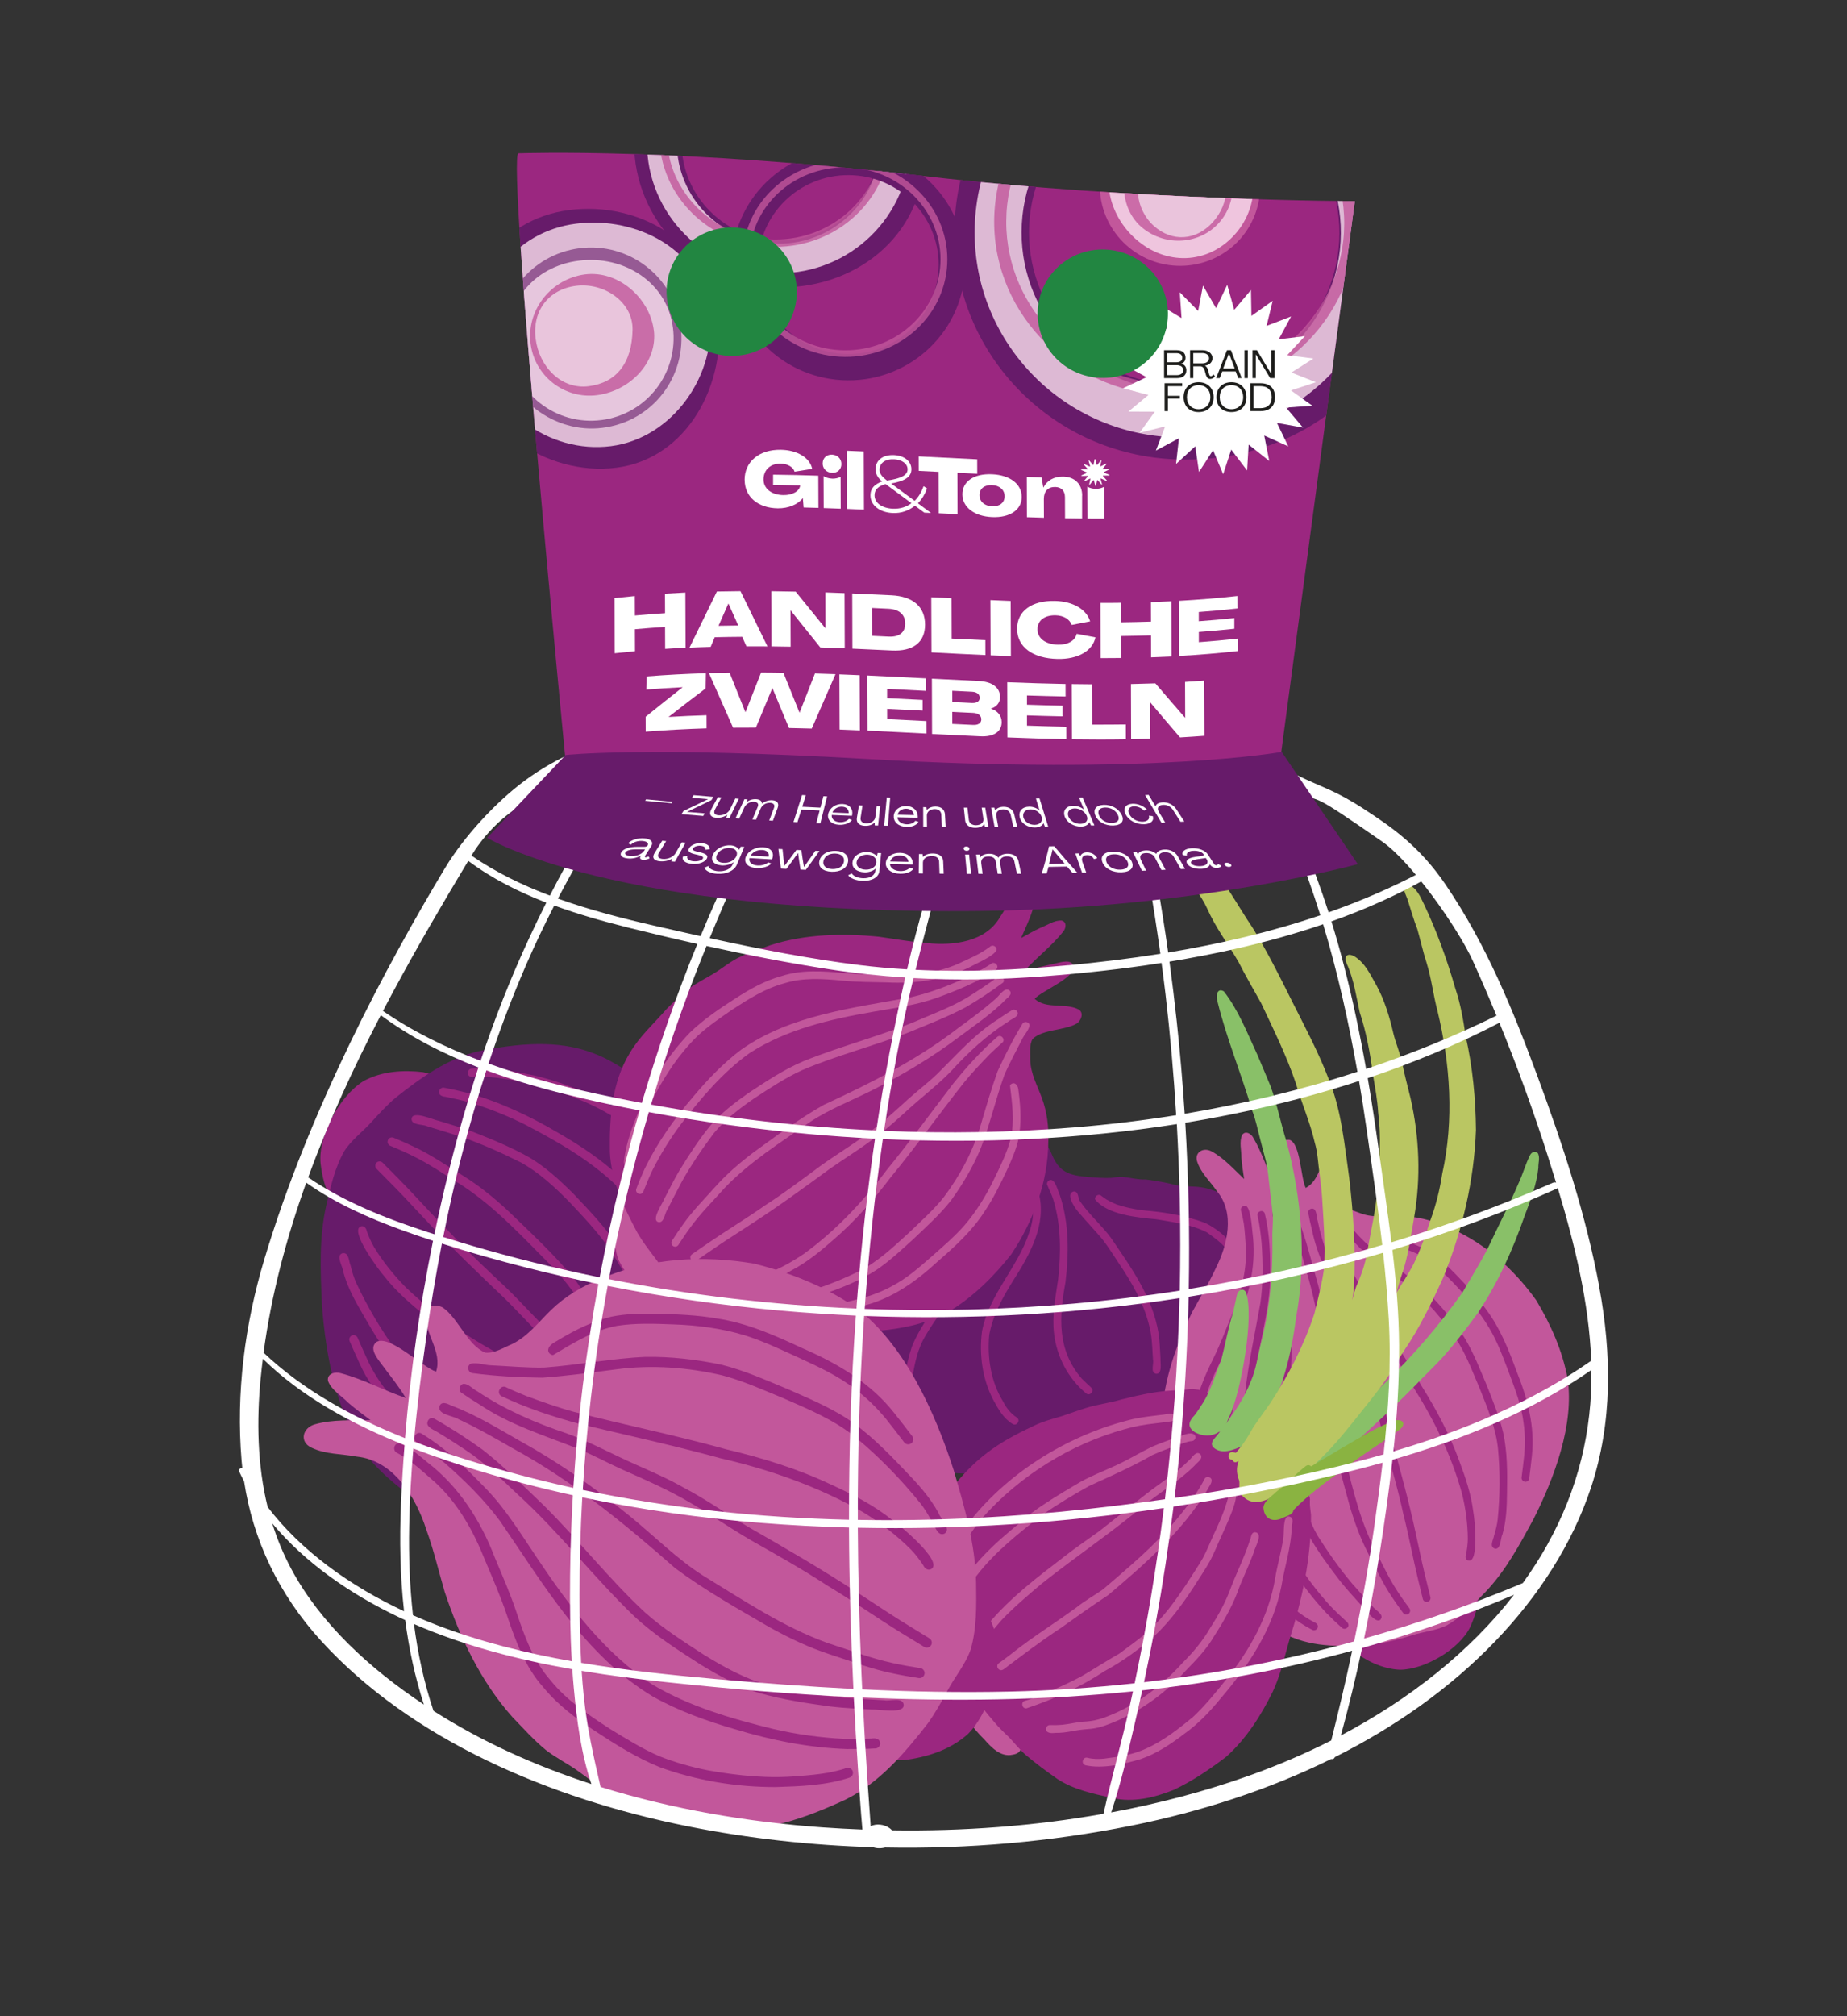 <?xml version="1.0" encoding="UTF-8"?> <svg xmlns="http://www.w3.org/2000/svg" xmlns:xlink="http://www.w3.org/1999/xlink" viewBox="0 0 440 480"><rect x="0" y="0" width="440" height="480" fill="#333333" stroke="none"/><defs><style>.cls-1,.cls-2{fill:none;}.cls-3{clip-path:url(#clippath);}.cls-4,.cls-5{fill:#fff;}.cls-6{fill:#9b2780;}.cls-7{fill:#8ab341;}.cls-8{fill:#89c068;}.cls-9,.cls-10{fill:#671b6a;}.cls-11{fill:#bac662;}.cls-12,.cls-13{fill:#c2579b;}.cls-14{fill:#228641;}.cls-15{fill:#1d1d1b;}.cls-16,.cls-2{mix-blend-mode:multiply;}.cls-17{isolation:isolate;}.cls-10,.cls-5{opacity:.6;}.cls-13,.cls-18{opacity:.8;}.cls-18{fill:#fae1ee;}</style><clipPath id="clippath"><path class="cls-1" d="M305.2,179.21l17.55-131.32s-51.79-.09-102.19-5.93c-58.89-6.82-95.6-5.49-97.04-5.47-2.95,.05,11.57,148.29,11.57,148.29,0,0,25.9,15.44,78.13,16.25,52.23,.82,91.98-21.83,91.98-21.83Z"></path></clipPath></defs><g class="cls-17"><g id="LOGOS"><rect class="cls-2" width="440" height="480"></rect></g><g id="Produkte"><g><g><g><g><g><path class="cls-6" d="M83.06,282.89c1.05-2.26,2.45-4.33,3.85-6.39,2.44-3.27,5.16-6.35,8.03-9.25,1.95-1.77,4.05-3.38,5.88-5.28,2.25-2.73,5.52-5.57-.02-6.72-4.78-.56-9.84-.24-14.14,2.09-5.63,3.41-10.89,12.93-10.3,19.55,.37,3.14,1.06,6.37,2.89,9.01,1.62,2.74,3.1-1.73,3.81-3.01Z"></path><path class="cls-9" d="M174.27,367.55c1.25-3.94-1.56-8.52,.74-12.21,2.57,1.64,7.42,9.64,10.41,8.83,2.01-.93,.5-3.62-.09-5.08-1.06-2.48-2.21-4.93-3-7.5,3.99,2.57,7.54,5.82,11.73,8.08,1.02,.64,2.85,.62,2.93-.9-.24-2.02-1.95-3.59-2.95-5.3-1.13-1.58-2.38-3.07-3.6-4.58,3.68,.8,7.44,2.02,11.24,1.87,2.66-.05,4.05-2.73,1.87-4.47-2.46-2.05-5.72-2.68-8.58-3.99-7.22-2.54-9.81-10.94-10.33-17.9-.47-4.4-.44-8.84-.62-13.28-.79-9.7-2.78-19.54-7.37-28.2-1.62-2.78-3.14-5.65-5.07-8.22-1.62-2.06-3.67-3.75-5.38-5.74-1.59-1.82-3.05-3.77-4.79-5.46-2.08-1.85-4.33-3.49-6.62-5.08-4.41-2.64-8.54-5.86-13.4-7.66-8.59-3.35-18.18-2.3-27.02-.57-7.61,1.67-14.17,6.42-20.18,11.18-2.02,1.72-3.81,3.69-5.6,5.64-2.13,2.4-4.82,4.31-6.57,7.03-2.27,3.96-3.27,8.54-4.3,12.95-1.76,7.74-1.37,15.72-1.03,23.59,.89,12.22,3.64,27.45,11.6,37.08,5.02,5.69,11.4,10.17,18.08,13.7,9.82,4.24,20.8,6.28,31.43,4.45,4-.56,7.91-1.76,11.39-3.83,3.04-1.79,5.89-4.12,9.45-4.86,1.84-.28,3.86-1.01,5.68-.36,3.18,2.36,3.67,8.14,6.22,11.01,1.02,.96,3.09,1.37,3.73-.2Z"></path><path class="cls-6" d="M83.85,317.94c.53-.22,1.12,.05,1.35,.56,.82,1.9,1.67,3.79,2.54,5.67,1.24,2.54,2.74,4.96,4.53,7.15,2.75,3.56,6.31,6.35,9.8,9.14,3.15,2.48,6.25,5.03,9.69,7.1,4.29,2.53,8.97,4.33,13.76,5.67,3.68,1.05,7.4,2.11,11.23,2.43,4.85,.27,9.67-1.33,14.14-2.7,.53,.14,.9,.72,.73,1.26-.41,1.1-1.82,1.19-2.78,1.55-3.68,1.14-7.52,1.98-11.38,1.98-3.1-.1-6.15-.83-9.14-1.6-4.05-1.11-8.11-2.25-11.96-3.95-5.76-2.38-10.67-6.18-15.49-10.05-6.14-4.64-11.8-10.12-15.05-17.2-.88-1.88-1.71-3.77-2.54-5.67-.22-.51,.05-1.14,.56-1.35Z"></path><path class="cls-6" d="M112.32,254.4c5.11-.42,10.21,.66,15.19,1.7,7.86,1.9,15.5,5.15,22.22,9.65,4.11,2.97,7.67,6.65,11.12,10.35,3.16,3.39,6.15,6.99,8.15,11.2,2.66,4.98,3.28,10.69,3.75,16.24,.35,4.03,1.06,8.01,1.69,12,.87,6.2,2.56,12.38,6.02,17.65,1.27,1.8,2.5,3.64,3.87,5.36,.79,.91,1.58,1.82,2.48,2.62,.64,.59,.15,1.79-.73,1.75-1.51-.34-3.92-3.86-4.92-5.17-5.12-6.4-7.82-14.25-8.83-22.32-.63-3.98-1.34-7.95-1.66-11.97-.43-5.17-1.01-10.49-3.46-15.15-2.26-4.8-5.86-8.71-9.45-12.54-2.74-2.76-5.49-5.57-8.6-7.92-2.83-1.99-5.86-3.71-9-5.16-5.67-2.49-11.51-4.59-17.66-5.5-2.06-.35-4.13-.66-6.21-.79-1.09-.05-2.18-.06-3.27,0-.66,.15-1.48-.07-1.57-.85-.07-.54,.33-1.11,.89-1.16Z"></path><path class="cls-6" d="M104.6,259.84c.07-.54,.6-.99,1.15-.89,1.94,.35,3.87,.8,5.78,1.28,7.52,2.11,14.64,5.45,21.36,9.42,5.22,2.99,10.28,6.35,14.7,10.45,11.57,11.47,16.29,27.54,21.93,42.38,2.09,4.97,4.94,9.59,8.02,14.01,1.44,1.94,2.93,3.86,4.58,5.62,1.06,.68,.03,2.44-1.1,1.75-4.21-4.17-7.42-9.32-10.39-14.43-2.95-5.11-4.72-10.74-6.74-16.24-4-10.96-8.75-22.06-16.8-30.7-6.33-6.18-14.12-10.64-21.92-14.71-4.36-2.2-8.92-4-13.6-5.4-1.8-.5-3.64-.9-5.47-1.27-.72-.05-1.63-.37-1.5-1.26Z"></path><path class="cls-6" d="M98.06,266.34c.16-2.09,5.28,.32,6.52,.51,2.7,.86,5.43,1.61,8.08,2.61,4.6,1.8,9.21,3.71,13.51,6.13,3.83,2.28,7.12,5.33,10.28,8.45,3.9,4.11,7.88,8.23,10.99,12.98,6.18,9.72,10.81,20.33,17.26,29.89,2.56,3.95,5.06,7.99,8.28,11.44,1.45,1.6,2.96,3.15,4.47,4.68,.58,.63,1.38,1.08,1.74,1.88,.37,.8-.55,1.72-1.35,1.34-2.92-2.73-5.74-5.7-8.35-8.76-3.49-4.46-6.44-9.33-9.48-14.1-5.24-8.57-9.38-17.78-14.91-26.17-2.81-4.08-6.27-7.66-9.66-11.27-3.41-3.45-7.03-6.79-11.3-9.17-4.73-2.37-9.6-4.55-14.62-6.25-2.59-.8-5.17-1.63-7.77-2.4-1.12-.54-3.81-.19-3.7-1.81Z"></path><path class="cls-6" d="M92.41,271.41c.22-.52,.83-.77,1.35-.55,1.61,.68,3.23,1.37,4.81,2.13,4.1,1.91,7.8,4.49,11.64,6.85,3.91,2.41,7.48,5.33,10.84,8.44,5.45,5.26,11.07,10.47,15.89,16.32,7.93,11.37,16.3,22.5,26.62,31.84,3,2.87,6.01,5.74,9.26,8.33,.94,1.01,3.98,1.93,3.23,3.5-.73,1.08-1.76,.13-2.48-.44-4.52-3.06-8.35-7.02-12.32-10.74-6.63-6.12-12.54-12.98-18-20.16-3.8-5.04-7.1-10.53-11.45-15.1-6.86-6.87-13.48-14.17-21.62-19.56-3.98-2.42-7.8-5.13-12.01-7.16-1.71-.84-3.45-1.6-5.21-2.33-.52-.22-.77-.84-.55-1.35Z"></path><path class="cls-6" d="M89.7,276.79c.4-.39,1.07-.39,1.46,.02,1.22,1.25,2.47,2.48,3.7,3.73,4.29,4.34,8.3,8.94,12.64,13.23,4.16,4.47,8.64,8.61,13.08,12.8,3.57,3.44,6.84,7.17,10.44,10.59,3.63,3.51,7.64,6.57,11.64,9.64,2.74,2.14,5.3,4.51,8.14,6.53,5.92,4.17,12.18,7.92,17.09,13.33,1.07,1.06,2.11,2.15,3.1,3.28,.56,.67-.08,1.8-.95,1.65-.98-.31-1.49-1.47-2.27-2.11-4.6-5.05-10.04-9.14-15.8-12.77-4.31-2.88-8.12-6.41-12.22-9.56-2.84-2.19-5.7-4.35-8.31-6.82-3.91-3.44-7.33-7.37-11.03-11.03-6.28-5.97-12.54-11.95-18.46-18.29-2.46-2.57-4.84-5.21-7.32-7.76-1.63-1.69-3.31-3.32-4.94-5-.39-.4-.39-1.06,.01-1.46Z"></path><path class="cls-6" d="M85.98,291.95c.78-.21,1.28,.48,1.4,1.17,.48,1.3,1.02,2.58,1.73,3.78,2.13,3.5,4.73,6.73,7.61,9.64,7.61,7.24,16.47,13.02,25.84,17.73,8.57,4.76,17.38,9.07,26.1,13.54,5.09,2.78,10.09,5.88,14.57,9.53,.92,.93-.53,2.42-1.47,1.45-1.17-.95-2.39-1.84-3.6-2.73-2.82-1.88-5.64-3.76-8.61-5.4-9.47-5.08-19.21-9.65-28.59-14.91-6.8-3.47-13.37-7.41-19.3-12.23-3.65-2.9-7.22-5.96-10.1-9.65-1.31-1.46-8.47-11.06-5.57-11.91Z"></path><path class="cls-6" d="M81.6,298.36c1.55-.27,1.47,1.89,1.9,2.89,.38,1.52,.81,3.02,1.48,4.43,2.66,5.62,5.85,11.03,9.53,16.04,3.4,4.59,8.07,7.98,12.56,11.42,3.64,2.64,7.18,5.44,11.13,7.57,6.45,3.25,13.45,5.53,20.65,6.32,5.08,.57,10.22,1.08,15.26,1.95,4.64,1.2,9.27,2.58,13.73,4.32,.87,.34,.82,1.73-.13,1.95-1.41-.01-2.69-.99-4.05-1.33-3.45-1.02-6.86-2.21-10.37-3-6.87-1.15-13.86-1.46-20.69-2.81-5.11-1.16-10.16-3.04-14.86-5.3-4.28-2.26-8.1-5.25-12-8.1-3.45-2.66-7-5.28-10.05-8.41-3.7-3.93-6.48-8.58-9.16-13.24-1.9-3.26-3.79-6.62-4.76-10.29-.09-1.27-1.88-3.87-.18-4.42Zm84.93,55.45c.04-.07,.08-.14,.13-.2-.05,.06-.09,.13-.13,.2Z"></path></g><g><path class="cls-9" d="M289.91,323.76c-1.3-.68-2.75-.18-4.05,.28-2.44,.88-4.85,1.83-7.29,2.69-10.73,3.75-21.43,7.58-32.38,10.66-4.56,1.33-9.36,1.49-13.83,3.18-2.93,1.17-6.21,1.88-8.55,4.12-1.53,1.72-.33,4.16,1.41,5.19,1.39,.95,3.16,.89,4.78,.92,3.06,.39,6.04-.58,9.09-.7,2.28-.16,4.47-.91,6.66-1.52,3.31-.8,6.61-1.7,9.97-2.28,7.26-1.33,14.06-4.17,20.69-7.31,3.94-1.62,8.07-2.94,11.6-5.36,3.19-1.74,5.7-7.57,1.88-9.87Z"></path><path class="cls-9" d="M305.3,297.82c-.53-1.67-1.59-3.05-2.73-4.34-1.15-1.58-2.38-3.1-3.82-4.43-3.44-2.81-7.37-5.17-11.71-6.24-2.2-.49-4.48-.25-6.69-.62-2.42-.65-4.89-1.05-7.37-1.39-1.85,.08-3.63-.42-5.46-.61-.95-.07-1.88,.13-2.82,.23-1.76,.08-3.53-.06-5.28-.19-4.86-.43-7.17-1.08-9.06-5.9-1.7-2.89-2.04-6.3-3.46-9.31-1.94-4.27-3.69-.49-3.67,2.2-.53-1.23-1.32-5.13-3.23-3.33-.47,1.43-.15,3.09-.16,4.59-.5-1.12-.89-2.47-1.97-3.16-.62-.37-1.52-.14-1.73,.59-.36,2.85-.05,5.77-.29,8.64-.57-1.55-.88-3.25-2.02-4.51-.99-1.56-3.82-2.64-3.81,.08-.25,2.51,.84,4.87,1.03,7.35,.11,2.56,.35,5.2-.46,7.67-2.17,6.77-10.35,10.3-15.94,14.02-2.8,1.4-5.45,3.09-8.01,4.9-4.72,2.89-9.09,6.48-12.17,11.14-1.1,1.55-1.74,3.36-2.49,5.09-1.12,2.35-1.48,4.92-1.9,7.46-1.03,5.2,.27,10.79,4.06,14.6,2.39,3.07,6.29,3.65,9.83,4.58,3.01,.72,6.09,.05,9.15,.37,4.19,.5,8.28-.81,12.39-1.4,7.07-.64,13.71-3.28,20.68-4.42,3.75-.79,7.39-1.99,11.08-3,4.18-.9,8.31-2.02,12.4-3.29,6.26-1.72,12.72-3.18,18.27-6.68,6.6-3.47,12.21-8.79,16.53-14.83,.92-1.63,1.4-3.47,1.75-5.3,.78-3.54,.57-7.22-.9-10.56Z"></path><path class="cls-6" d="M208.66,345.62c-7.84-2.77-9.49-14.78-7.28-21.8,1.42-3.96,3.82-7.58,6.55-10.75,3.95-4.44,8.9-7.79,13.71-11.22,4.49-3.2,7.93-7.53,11.12-11.97,1.22-2.02,1.92-4.31,2.43-6.6,.25-1.13,2.07-.74,1.78,.42-1.04,5.43-3.19,8.07-6.52,12.23-3.26,4.26-7.64,7.31-11.92,10.44-4.94,3.41-9.66,7.47-12.74,12.69-1.8,2.75-3.19,5.79-3.41,9.11-.44,5.12,.7,10.9,4.58,14.53,.7,.55,1.52,.91,2.34,1.22,1.11,.39,.45,2.15-.65,1.71Z"></path><path class="cls-6" d="M223.15,344.16c-3.76-1.55-6.37-5.16-7.48-8.98-.89-4.88,.06-9.94,1.57-14.6,2.43-5.94,6.77-10.92,10.71-15.89-.02,.02-.05,.06-.06,.08,2.98-3.86,6.5-7.28,9.29-11.28,2.41-3.01,3.82-6.79,3.23-10.67-.27-1.26,1.53-1.9,1.86-.55,.2,2.94,.04,5.94-1.31,8.63-2.81,5.35-7.3,9.52-11.01,14.21,.02-.03,.05-.06,.07-.09-.22,.27-.44,.54-.64,.79-.02,.02-.04,.05-.05,.06,0,0,0,0,0-.01,0,0,.01-.02,.02-.03-3.25,4.01-6.53,8.06-9.1,12.55-1.52,2.65-2.22,5.64-2.74,8.62-.77,4.41-.64,9.13,2.54,12.61,1,1.23,2.28,2.21,3.74,2.83,1.11,.4,.44,2.16-.65,1.71Z"></path><path class="cls-6" d="M241.18,338.98c-2.17-1.34-3.39-3.55-4.57-5.73-2.59-4.93-3.39-10.81-2.67-16.3,1.65-8.75,8.52-15.17,11.22-23.47,2.79-7.92-1.61-11.62,.76-12.27,1.38-.11,1.1,1.8,1.5,2.69,2.05,7.56-2.19,14.95-6.15,21.12,0-.01,.01-.02,.02-.03-2.47,3.95-4.79,8.18-5.63,12.81-.5,5.42,.39,11.17,3.29,15.84,.77,1.54,1.83,2.9,3.3,3.84,.97,.67-.1,2.19-1.06,1.49Z"></path><path class="cls-6" d="M258.72,331.7c-4.28-3.53-6.97-8.71-7.62-14.2-.53-4.3,.34-8.64,.97-12.89,.7-6.23,.74-12.74-1.08-18.78-.38-1.34-1.06-2.57-1.56-3.85-.08-.49,.26-.97,.75-1.05,1.23-.25,1.86,2.75,2.31,3.63,2.22,6.65,2.16,13.91,1.32,20.81-1.54,8.27-1.98,16.09,3.91,22.86,.73,.72,1.49,1.43,2.24,2.13,.87,.78-.38,2.16-1.24,1.34Z"></path><path class="cls-6" d="M275.42,327.06c-1.47-.28-.48-2.38-.75-3.41-.18-2.59-.19-5.21-.83-7.75-1.28-5.52-4.15-10.46-7.29-15.12-1.3-1.95-2.54-3.96-3.98-5.81-1.79-2.08-3.67-4.09-5.46-6.17-.9-.95-3.53-4.67-1.28-5.16,1.23,.04,.89,1.64,1.48,2.39,2.14,3.11,5.08,5.61,7.33,8.65,4.77,7,9.96,14.18,11.35,22.72,.31,1.97,.33,3.97,.47,5.95-.08,1.08,.55,3.74-1.06,3.72Z"></path><path class="cls-6" d="M293.76,319.89c-1.84-.89,2.81-4.71,2.5-8.83-.11-4.8-1.42-9.76-4.16-13.74-1.24-1.58-2.93-2.74-4.54-3.9-3.75-1.95-8.08-2.46-12.2-3.16-4.4-.4-11.64-1.06-14.49-4.73-.15-.76,.81-1.39,1.43-.89,.41,.32,.84,.63,1.27,.91,.77,.43,1.56,.84,2.38,1.17,2.61,.9,5.31,1.37,8.04,1.58,4.44,.44,8.92,1.28,13.1,2.84,2.35,1.1,5.23,3.35,6.73,5.47,2.13,3.12,3.27,6.82,3.91,10.52,.69,3.45,.44,7.15-1.5,10.17-.72,.8-1.08,3.22-2.48,2.6Z"></path></g><g><path class="cls-12" d="M168.89,306.6c-1.81-1.27-3.39-2.82-4.96-4.36-2.47-2.64-4.73-5.49-6.8-8.45-1.24-1.97-2.31-4.06-3.68-5.95-2.03-2.39-3.99-5.69-5.87-1.03-1.24,4.08-1.75,8.54-.4,12.66,2.09,5.45,9.57,11.52,15.43,12.04,2.8,.17,5.72,.07,8.31-1.11,2.65-.98-1.02-2.97-2.03-3.8Z"></path><path class="cls-6" d="M257,240.35c-3.24-1.71-7.68,.02-10.53-2.56,1.83-1.98,9.56-4.95,9.33-7.69-.5-1.9-3.08-1-4.44-.72-2.32,.53-4.64,1.16-7.01,1.44,2.86-3.08,6.25-5.67,8.88-8.96,.71-.79,.99-2.39-.33-2.7-1.8-.11-3.44,1.14-5.08,1.74-1.56,.73-3.05,1.59-4.56,2.42,1.28-3.08,2.93-6.17,3.39-9.5,.37-2.33-1.74-3.96-3.6-2.33-2.18,1.83-3.23,4.56-4.83,6.85-3.35,5.89-11.07,6.84-17.23,6.2-3.91-.28-7.77-1-11.68-1.54-8.58-.83-17.47-.64-25.74,2.01-2.68,.98-5.41,1.85-7.96,3.13-2.05,1.09-3.84,2.61-5.85,3.79-1.84,1.1-3.77,2.07-5.51,3.32-1.94,1.52-3.72,3.23-5.46,4.97-2.99,3.43-6.45,6.53-8.77,10.48-4.27,6.97-4.86,15.48-4.74,23.47,.27,6.9,3.37,13.36,6.58,19.35,1.18,2.03,2.62,3.9,4.04,5.77,1.76,2.24,3,4.88,5.1,6.83,3.09,2.6,6.93,4.19,10.61,5.78,6.47,2.75,13.49,3.66,20.4,4.59,10.79,1.14,24.5,1.13,34.14-4.3,5.75-3.49,10.65-8.34,14.78-13.61,5.24-7.9,8.74-17.15,8.8-26.71,.14-3.57-.3-7.17-1.55-10.53-1.08-2.93-2.67-5.78-2.75-9,.04-1.65-.28-3.53,.57-5.01,2.56-2.4,7.67-1.93,10.58-3.7,1-.74,1.68-2.48,.41-3.29Z"></path><path class="cls-12" d="M199.58,311.4c-.11-.49,.22-.97,.7-1.09,1.79-.42,3.56-.86,5.34-1.33,2.41-.69,4.75-1.61,6.94-2.83,3.54-1.84,6.52-4.51,9.5-7.11,2.65-2.36,5.37-4.66,7.71-7.34,2.88-3.34,5.18-7.14,7.1-11.11,1.49-3.05,3-6.12,3.88-9.41,1-4.19,.35-8.64-.14-12.75,.2-.44,.77-.67,1.22-.44,.89,.53,.75,1.77,.92,2.66,.42,3.39,.54,6.86-.06,10.24-.57,2.69-1.69,5.23-2.83,7.72-1.6,3.36-3.23,6.72-5.31,9.8-2.98,4.65-7.06,8.34-11.19,11.93-5.01,4.63-10.67,8.7-17.35,10.43-1.77,.47-3.56,.9-5.34,1.33-.48,.11-.98-.22-1.09-.7Z"></path><path class="cls-12" d="M148.64,276.62c.43-4.52,2.17-8.8,3.86-12.97,2.89-6.56,6.92-12.7,11.89-17.86,3.23-3.11,7-5.65,10.77-8.07,3.45-2.23,7.05-4.27,11.04-5.35,4.76-1.54,9.83-1.19,14.74-.72,3.57,.33,7.15,.33,10.73,.41,5.54,.21,11.19-.29,16.33-2.49,1.77-.83,3.56-1.61,5.28-2.53,.91-.55,1.84-1.09,2.68-1.75,.62-.46,1.59,.15,1.42,.91-.53,1.26-3.98,2.81-5.27,3.48-6.38,3.46-13.65,4.58-20.84,4.2-3.57-.08-7.14-.08-10.7-.43-4.58-.44-9.3-.76-13.75,.65-4.54,1.22-8.51,3.74-12.41,6.28-2.84,1.96-5.72,3.91-8.26,6.26-2.18,2.15-4.15,4.53-5.91,7.04-3.06,4.55-5.8,9.32-7.57,14.54-.63,1.74-1.22,3.5-1.66,5.29-.21,.94-.39,1.89-.51,2.85,.02,.6-.29,1.28-.99,1.24-.48-.02-.91-.46-.87-.95Z"></path><path class="cls-12" d="M152.17,284.21c-.46-.15-.77-.68-.6-1.15,.61-1.64,1.3-3.25,2.02-4.84,3.02-6.22,7.05-11.91,11.56-17.14,3.42-4.08,7.15-7.97,11.41-11.18,11.82-8.29,26.57-9.89,40.39-12.48,4.66-1.04,9.14-2.8,13.47-4.79,1.91-.95,3.82-1.95,5.61-3.11,.76-.82,2.13,.36,1.35,1.23-4.3,3.02-9.29,5.01-14.21,6.8-4.91,1.77-10.1,2.43-15.22,3.33-10.19,1.77-20.61,4.17-29.39,9.84-6.38,4.55-11.49,10.64-16.26,16.8-2.6,3.46-4.89,7.15-6.84,11.01-.72,1.49-1.35,3.03-1.97,4.57-.16,.62-.58,1.36-1.34,1.11Z"></path><path class="cls-12" d="M156.82,290.93c-1.8-.47,1.11-4.55,1.47-5.6,1.17-2.22,2.26-4.48,3.55-6.64,2.29-3.72,4.68-7.45,7.46-10.82,2.59-2.98,5.77-5.37,8.98-7.64,4.19-2.76,8.41-5.58,13.04-7.55,9.44-3.86,19.42-6.24,28.76-10.36,3.85-1.62,7.76-3.16,11.27-5.43,1.62-1.02,3.21-2.08,4.78-3.17,.64-.4,1.16-1.03,1.91-1.22,.75-.2,1.42,.75,.96,1.39-2.84,2.12-5.87,4.11-8.95,5.91-4.44,2.34-9.14,4.15-13.78,6.06-8.29,3.23-16.97,5.39-25.15,8.9-4,1.81-7.66,4.27-11.34,6.65-3.54,2.43-7.03,5.07-9.76,8.41-2.81,3.76-5.47,7.65-7.74,11.76-1.1,2.13-2.23,4.25-3.31,6.4-.65,.89-.76,3.3-2.16,2.95Z"></path><path class="cls-12" d="M160.35,296.65c-.42-.27-.54-.85-.27-1.26,.85-1.3,1.7-2.6,2.61-3.86,2.3-3.27,5.14-6.1,7.79-9.08,2.71-3.03,5.82-5.68,9.06-8.13,5.44-3.93,10.87-8.01,16.72-11.3,11.15-5.13,22.18-10.69,31.93-18.22,2.97-2.17,5.94-4.34,8.71-6.77,1.03-.67,2.31-3.17,3.56-2.26,.83,.8-.16,1.56-.77,2.09-3.38,3.46-7.43,6.18-11.3,9.06-6.38,4.82-13.28,8.9-20.4,12.53-4.99,2.52-10.29,4.54-14.96,7.62-7.06,4.91-14.46,9.53-20.44,15.78-2.74,3.09-5.7,6-8.13,9.35-1,1.36-1.93,2.76-2.85,4.18-.27,.42-.85,.54-1.26,.27Z"></path><path class="cls-12" d="M164.61,299.86c-.28-.41-.17-.99,.24-1.27,1.28-.87,2.55-1.77,3.83-2.64,4.45-3.06,9.1-5.84,13.52-8.95,4.55-2.93,8.86-6.18,13.21-9.4,3.56-2.57,7.33-4.84,10.87-7.44,3.63-2.61,6.92-5.63,10.23-8.63,2.3-2.06,4.77-3.91,6.97-6.07,4.56-4.51,8.81-9.38,14.3-12.81,1.09-.77,2.21-1.5,3.35-2.19,.67-.38,1.55,.35,1.28,1.09-.42,.81-1.51,1.07-2.19,1.65-5.12,3.22-9.54,7.32-13.61,11.77-3.19,3.31-6.86,6.07-10.25,9.16-2.35,2.13-4.69,4.29-7.25,6.18-3.61,2.87-7.57,5.24-11.35,7.89-6.19,4.53-12.38,9.06-18.83,13.22-2.62,1.74-5.3,3.4-7.91,5.17-1.73,1.16-3.42,2.36-5.13,3.53-.41,.28-.99,.17-1.27-.24Z"></path><path class="cls-12" d="M177.25,305.48c-.06-.72,.62-1.04,1.24-1.04,1.21-.22,2.41-.48,3.56-.92,3.38-1.31,6.61-3.07,9.6-5.12,7.51-5.5,13.94-12.31,19.5-19.75,5.49-6.73,10.63-13.73,15.9-20.64,3.22-4,6.71-7.87,10.59-11.21,.95-.65,2.03,.84,1.03,1.51-1.01,.87-1.98,1.79-2.94,2.72-2.08,2.16-4.17,4.33-6.06,6.66-5.91,7.46-11.42,15.24-17.48,22.59-4.09,5.39-8.55,10.5-13.69,14.91-3.1,2.73-6.32,5.37-10,7.29-1.47,.91-10.97,5.65-11.25,2.99Z"></path><path class="cls-12" d="M182.15,310.3c0-1.4,1.88-.98,2.82-1.21,1.38-.1,2.76-.23,4.1-.6,5.31-1.43,10.53-3.37,15.48-5.8,4.53-2.25,8.22-5.78,11.93-9.16,2.87-2.76,5.87-5.41,8.35-8.51,3.84-5.12,6.93-10.86,8.75-17.01,1.29-4.34,2.55-8.74,4.09-13,1.77-3.86,3.7-7.68,5.92-11.3,.43-.71,1.64-.44,1.68,.42-.23,1.22-1.28,2.19-1.8,3.32-1.43,2.85-3,5.63-4.24,8.57-2.08,5.81-3.44,11.85-5.69,17.6-1.81,4.27-4.24,8.38-6.95,12.12-2.64,3.38-5.85,6.24-8.94,9.19-2.86,2.59-5.7,5.28-8.91,7.44-4.01,2.61-8.5,4.31-12.98,5.91-3.14,1.15-6.36,2.26-9.71,2.53-1.12-.13-3.67,1.03-3.89-.54Zm61.65-65.35c-.06-.04-.11-.09-.15-.14,.04,.06,.1,.1,.15,.14Z"></path></g><g><path class="cls-6" d="M347.88,379.74c-1.83,1.24-3.84,2.17-5.84,3.1-3.34,1.38-6.81,2.47-10.31,3.36-2.29,.46-4.62,.72-6.87,1.34-2.95,1.05-6.73,1.71-3.05,5.12,3.37,2.6,7.37,4.66,11.69,4.86,5.83-.02,14.16-4.86,16.73-10.16,1.15-2.55,2.1-5.33,1.91-8.16,.02-2.82-3.14-.1-4.27,.55Z"></path><path class="cls-12" d="M317.18,273.87c-2.75,2.42-2.7,7.18-6.13,8.94-1.2-2.41-1.24-10.7-3.89-11.45-1.96-.21-2.03,2.52-2.25,3.9-.33,2.36-.56,4.75-1.14,7.07-1.87-3.77-3.08-7.86-5.22-11.48-.48-.95-1.88-1.77-2.64-.65-.74,1.64-.16,3.62-.18,5.37,.13,1.72,.4,3.42,.65,5.12-2.43-2.29-4.73-4.93-7.68-6.54-2.04-1.17-4.32,.23-3.46,2.54,.94,2.68,3.12,4.64,4.7,6.94,4.32,5.22,2.47,12.78-.31,18.3-1.64,3.56-3.7,6.91-5.58,10.37-3.82,7.73-6.79,16.11-7.25,24.78-.03,2.85-.19,5.72,.11,8.56,.29,2.31,1.08,4.52,1.47,6.81,.38,2.11,.6,4.26,1.15,6.33,.74,2.35,1.7,4.63,2.71,6.87,2.15,4.01,3.82,8.34,6.69,11.92,5,6.46,12.76,10.03,20.27,12.75,6.54,2.2,13.69,1.58,20.42,.71,2.32-.38,4.57-1.07,6.82-1.74,2.71-.85,5.62-1.08,8.2-2.34,3.53-1.97,6.38-4.99,9.17-7.88,4.87-5.08,8.2-11.32,11.53-17.45,4.89-9.69,9.74-22.51,8.09-33.45-1.22-6.61-4.03-12.92-7.49-18.65-5.53-7.7-12.94-14.25-21.85-17.7-3.29-1.39-6.81-2.27-10.4-2.28-3.12-.03-6.35,.45-9.39-.62-1.53-.62-3.4-.99-4.48-2.31-1.34-3.24,.92-7.86,.29-11.2-.33-1.19-1.72-2.45-2.93-1.55Z"></path><path class="cls-6" d="M363.25,352.75c-.5-.08-.83-.55-.77-1.04,.24-1.82,.46-3.64,.65-5.46,.21-2.5,.18-5.01-.18-7.5-.46-3.96-1.9-7.7-3.28-11.41-1.26-3.32-2.46-6.67-4.13-9.81-2.11-3.88-4.84-7.37-7.87-10.57-2.32-2.48-4.66-4.98-7.42-6.96-3.56-2.42-7.95-3.39-11.97-4.39-.34-.35-.35-.96,.02-1.29,.81-.64,1.92-.07,2.82,.09,3.31,.81,6.61,1.92,9.55,3.68,2.31,1.49,4.29,3.43,6.21,5.38,2.57,2.69,5.14,5.4,7.28,8.45,3.29,4.43,5.29,9.56,7.18,14.69,2.55,6.33,4.35,13.06,3.6,19.92-.19,1.83-.42,3.65-.65,5.47-.06,.49-.55,.84-1.04,.77Z"></path><path class="cls-6" d="M312.67,388.04c-4.08-2.01-7.45-5.15-10.76-8.21-5.11-5.02-9.43-10.97-12.49-17.45-1.77-4.13-2.8-8.55-3.73-12.93-.86-4.02-1.49-8.11-1.09-12.22,.25-5,2.38-9.62,4.55-14.04,1.57-3.22,2.85-6.57,4.19-9.89,2.16-5.1,3.69-10.57,3.47-16.15-.15-1.95-.24-3.9-.5-5.83-.19-1.05-.37-2.1-.69-3.12-.21-.74,.7-1.43,1.36-1,.99,.94,1.22,4.72,1.38,6.17,.97,7.2-.56,14.39-3.46,20.98-1.34,3.31-2.61,6.65-4.19,9.85-2.03,4.12-4.01,8.43-4.27,13.08-.47,4.67,.48,9.29,1.47,13.83,.83,3.35,1.63,6.73,2.92,9.94,1.24,2.8,2.76,5.49,4.49,8.02,3.17,4.48,6.66,8.73,10.91,12.23,1.4,1.21,2.84,2.38,4.36,3.43,.81,.53,1.63,1.04,2.48,1.48,.57,.19,1.09,.73,.81,1.36-.19,.44-.75,.69-1.2,.48Z"></path><path class="cls-6" d="M321.02,387.43c-.3,.38-.91,.48-1.28,.15-1.32-1.15-2.58-2.37-3.81-3.61-4.75-5.03-8.64-10.81-11.93-16.88-2.6-4.65-4.91-9.51-6.4-14.64-3.56-13.99,.17-28.35,2.65-42.19,.68-4.73,.62-9.54,.3-14.3-.21-2.13-.46-4.27-.92-6.35-.5-1,1.09-1.86,1.63-.82,1.3,5.09,1.39,10.46,1.32,15.69-.09,5.22-1.31,10.31-2.28,15.41-1.96,10.15-3.41,20.74-1.22,30.97,2,7.58,5.87,14.52,9.95,21.16,2.31,3.66,4.95,7.1,7.87,10.3,1.14,1.2,2.35,2.34,3.58,3.46,.52,.37,1.07,1.03,.56,1.64Z"></path><path class="cls-6" d="M328.95,385.47c-1.07,1.52-3.86-2.65-4.72-3.36-1.66-1.88-3.39-3.7-4.95-5.67-2.67-3.46-5.3-7.01-7.47-10.82-1.87-3.48-2.98-7.3-3.96-11.1-1.09-4.9-2.24-9.84-2.43-14.87-.26-10.19,1.05-20.37,.51-30.57-.15-4.17-.2-8.37-1.08-12.47-.38-1.87-.81-3.74-1.26-5.6-.15-.74-.56-1.45-.47-2.22,.08-.77,1.2-1.06,1.64-.4,.98,3.4,1.76,6.95,2.35,10.46,.62,4.98,.64,10.02,.78,15.03,.08,8.9-.98,17.78-.6,26.67,.27,4.38,1.27,8.68,2.2,12.96,1.02,4.18,2.25,8.37,4.4,12.11,2.52,3.96,5.21,7.83,8.25,11.41,1.6,1.79,3.19,3.59,4.81,5.36,.6,.92,2.81,1.88,1.99,3.06Z"></path><path class="cls-6" d="M335.55,384.2c-.4,.3-.98,.21-1.28-.19-.92-1.25-1.83-2.51-2.68-3.81-2.24-3.32-3.88-6.97-5.72-10.51-1.87-3.61-3.25-7.45-4.39-11.35-1.75-6.48-3.64-13-4.63-19.64-.85-12.25-2.13-24.52-5.71-36.32-.97-3.55-1.95-7.1-3.24-10.54-.26-1.2-2.14-3.28-.86-4.13,1.05-.49,1.4,.7,1.68,1.46,2.04,4.39,3.15,9.14,4.46,13.77,2.25,7.67,3.61,15.58,4.49,23.52,.59,5.56,.59,11.23,1.82,16.69,2.08,8.34,3.78,16.9,7.51,24.71,1.92,3.66,3.59,7.45,5.86,10.91,.91,1.42,1.9,2.79,2.9,4.14,.3,.4,.2,.99-.19,1.28Z"></path><path class="cls-6" d="M340.06,381.35c-.48,.12-.99-.19-1.1-.68-.36-1.51-.75-3.01-1.11-4.52-1.28-5.25-2.23-10.58-3.57-15.81-1.13-5.29-2.64-10.48-4.1-15.68-1.14-4.24-1.93-8.57-3.11-12.8-1.15-4.32-2.81-8.47-4.44-12.63-1.11-2.88-1.97-5.84-3.21-8.67-2.6-5.86-5.64-11.56-6.91-17.91-.33-1.29-.62-2.6-.86-3.91-.12-.77,.88-1.33,1.48-.81,.61,.68,.46,1.79,.76,2.64,1.19,5.93,3.46,11.52,6.18,16.9,1.96,4.15,3.24,8.57,4.93,12.83,1.16,2.96,2.35,5.9,3.21,8.97,1.4,4.4,2.21,8.94,3.35,13.4,2.04,7.4,4.08,14.79,5.69,22.3,.7,3.07,1.3,6.16,2.03,9.23,.47,2.02,1,4.03,1.48,6.05,.12,.48-.19,.99-.68,1.1Z"></path><path class="cls-6" d="M349.79,371.53c-.69-.2-.75-.94-.53-1.52,.22-1.2,.4-2.43,.41-3.66-.03-3.63-.52-7.27-1.39-10.79-2.48-8.97-6.57-17.4-11.55-25.24-4.34-7.52-9.07-14.81-13.66-22.18-2.6-4.43-4.98-9.06-6.72-13.88-.27-1.12,1.5-1.6,1.78-.43,.46,1.25,.97,2.49,1.5,3.71,1.28,2.71,2.57,5.43,4.08,8.03,4.88,8.17,10.2,16.08,14.92,24.35,3.59,5.73,6.78,11.72,9.08,18.09,1.45,3.87,2.77,7.82,3.27,11.93,.33,1.7,1.39,12.26-1.19,11.58Z"></path><path class="cls-6" d="M356.04,368.66c-1.31-.5-.25-2.11-.13-3.06,.4-1.32,.76-2.66,.89-4.04,.54-5.48,.58-11.05,.07-16.53-.49-5.04-2.49-9.74-4.34-14.4-1.56-3.66-2.97-7.41-5-10.82-3.42-5.41-7.7-10.33-12.8-14.21-3.6-2.75-7.27-5.48-10.7-8.43-2.98-3.02-5.87-6.18-8.46-9.54-.51-.66,.17-1.69,.99-1.42,1.06,.65,1.59,1.98,2.47,2.86,2.16,2.35,4.2,4.81,6.51,7.01,4.69,4.01,9.86,7.42,14.44,11.56,3.35,3.2,6.33,6.94,8.87,10.8,2.23,3.67,3.76,7.68,5.43,11.62,1.41,3.59,2.91,7.2,3.8,10.97,1.02,4.67,1.01,9.47,.93,14.23-.04,3.34-.14,6.75-1.08,9.98-.52,1.01-.34,3.79-1.88,3.44Zm-39.24-80.82c-.06,.04-.12,.07-.19,.09,.07-.02,.13-.06,.19-.09Z"></path></g><g><path class="cls-12" d="M223.27,387.96c1.78-.32,3.3,1.15,4.42,2.35,2.23,2.64,3.55,5.88,5.56,8.68,2.69,4.12,5.82,7.95,8.11,12.32,0,0,0,0,0,.01,1.16,1.99,3.66,5.85-.14,6.42-2.81,.64-5.05-1.72-6.74-3.64-2.85-2.76-4.99-6.1-7.4-9.27-2.42-3.31-4.94-6.7-6.4-10.55-.9-2.69-.39-5.37,2.56-6.33Z"></path><path class="cls-6" d="M246.17,339.49c2.15-1.07,4.47-1.66,6.76-2.34,1.92-.63,3.81-1.35,5.75-1.94,2.77-.89,5.68-1.18,8.46-2.03,5.06-1.26,9.17-2.19,14.3-2.21,.88-.06,1.74-.28,2.62-.29,1.74,.12,3.77,.61,5.03,1.87,.64,1.17-1.02,2.73-1.86,3.83,1.23-.51,2.49-.93,3.73-1.4,.58-.24,1.12-.66,1.76-.68,1.96,.35,.64,2.55-.11,3.9,4.55-2.76,8.77-4.53,4.64,2.85-.57,1-1.17,1.99-1.8,2.96,1.46-.69,2.96-1.31,4.56-1.56,2.04-.47,3.32,1.02,1.95,2.79-.3,.52-.63,1.03-.98,1.53,.39-.19,.78-.38,1.18-.57,1.3-.65,3.16,.25,2.8,1.85-.59,2.03-2,3.74-2.8,5.7,1.65-.8,3.27-2.16,5.16-2.18,2.68,.49,.67,3.45,.05,4.93-.06,.1-.14,.24-.22,.4,.9-.5,1.69-.88,2.03-1.06,1.42-.78,3.1-.35,2.87,1.49-.06,1.14,.15,2.26,.27,3.38,.06,10.12-2.12,20.13-5.17,29.74-1.19,4.13-2.1,8.36-3.94,12.27-2.8,5.72-6.36,11.29-11.14,15.55-3.89,2.97-8.01,5.76-12.45,7.85-4.61,1.85-9.65,3.09-14.6,1.94-4.5-.99-9.18-1.96-13.1-4.51-2.58-1.8-5.12-3.67-7.52-5.71-1.46-1.26-2.64-2.78-3.96-4.18-1.18-1.12-2.35-2.24-3.4-3.48-3.7-4.31-7.19-8.8-10.14-13.66-1.52-3.39-3.52-6.59-4.51-10.2-.74-2.34-.97-4.79-1.22-7.22-.41-2.99-.59-5.99-.26-8.99,.14-1.99,.62-3.93,1.29-5.8,1.18-3.24,1.92-6.78,4.18-9.48,5.7-7.51,11.28-11.4,19.78-15.32Z"></path><path class="cls-12" d="M258.59,420.26c4.12,.91,9.15-.28,13.15-1.47,3.81-1.32,7.19-3.57,10.37-6.01,3.36-2.37,6.17-5.37,8.77-8.54,6.63-7.75,12.44-16.56,14.4-26.72,.74-4.5,2.22-8.89,2.42-13.47-.07-1,.83-2.67-.56-3-1.69-.32-1.14,4.2-1.46,5.31-.45,3.17-1.4,6.25-1.91,9.41-1.52,9.01-6.02,17.04-11.67,24.08-2.52,3.11-5.03,6.25-7.97,8.98-3.38,2.77-6.86,5.5-10.85,7.34-3.19,1.55-6.75,2.08-10.24,2.51-1.32,.14-2.68,.12-3.97-.2-1.13-.32-1.63,1.49-.47,1.77Z"></path><path class="cls-12" d="M249.46,412.28c.78,.56,1.9,.19,2.8,.26,1.5-.05,2.97-.38,4.44-.62,1.09-.18,2.19-.25,3.29-.35,2.25-.25,4.37-1.15,6.43-2.03,6.05-2.74,11.43-6.73,15.89-11.63,2.54-2.62,5.13-5.23,6.95-8.43,2.44-3.74,4.63-7.67,6.09-11.91,1.08-2.62,2.3-5.2,3.28-7.86,.23-1.23,2.45-4.7,.37-4.93-.84,0-.9,.83-1.08,1.45-.45,1.32-.9,2.64-1.43,3.93-1.02,2.59-2.23,5.1-3.22,7.7-1.2,3.36-2.92,6.51-4.85,9.5-1.8,3.19-4.15,5.97-6.73,8.54-5.02,5.57-11.16,10.21-18.21,12.85-1.73,.69-3.55,1.06-5.41,1.13-1.67,.14-3.31,.56-4.98,.74-.99,.09-2,.11-2.99,.07-.78-.05-1.23,1.03-.65,1.56Z"></path><path class="cls-12" d="M244.66,406.66c6.48-2.16,12.79-5.06,18.5-8.83,4.31-2.34,8.29-5.23,11.97-8.46,3.58-3.4,6.53-7.39,9.22-11.52,1.32-2.1,2.74-4.14,3.94-6.3,1-1.86,1.73-3.85,2.64-5.75,.6-1.49,5.34-10.9,2.84-11.04-.81-.09-1.08,.66-1.09,1.33-.12,.55-.29,1.09-.45,1.63-.78,2.59-1.9,5.05-3.04,7.5-.9,1.91-1.65,3.9-2.66,5.75-1.27,2.18-2.69,4.26-4.04,6.39-2.24,3.32-4.58,6.62-7.41,9.47-2.5,2.65-5.57,4.67-8.46,6.86-3.09,1.75-6.07,3.69-9.14,5.48-3.21,1.69-6.47,3.14-9.84,4.47-1.14,.44-2.25,.99-3.45,1.26-1.13,.27-.71,2.08,.46,1.77Z"></path><path class="cls-12" d="M239.04,397.45c4.46-3.36,8.89-6.75,13.57-9.8,3.77-2.7,7.55-5.37,11.41-7.92,8.75-7.42,17.6-15.07,23.58-25,.34-.79,1.12-1.54,1.04-2.43-.17-.76-1.31-.94-1.68-.23-.33,.64-.66,1.28-1.04,1.9-4.41,7.16-10.3,13.26-16.62,18.76-2.15,1.92-4.35,3.79-6.55,5.66-2.04,1.44-4.24,2.64-6.2,4.21-5.07,3.72-10.45,7.03-15.38,10.94-1.05,.85-2.15,1.64-3.24,2.43-.93,.69,.14,2.19,1.1,1.46Z"></path><path class="cls-12" d="M233.39,390.53c.39,.31,.98,.22,1.28-.17,1.31-1.57,2.61-3.16,3.96-4.7,2.96-3.08,6.22-5.86,9.49-8.61,7.98-6.34,16.45-12.02,24.28-18.56,3.99-3.27,8.49-5.89,12.16-9.56,.58-.76,2.14-1.56,1.46-2.64-1.1-1.16-1.98,.79-2.78,1.38-3.06,3.09-6.79,5.34-10.19,8.01-3.79,2.94-7.49,5.99-11.29,8.92-2.67,1.94-5.41,3.77-8.01,5.81-6.42,4.92-12.98,9.85-18.21,16.07-.77,.92-1.54,1.85-2.31,2.77-.32,.38-.21,.99,.17,1.28Z"></path><path class="cls-12" d="M227.21,383.17c.75,.19,1.14-.47,1.26-1.11,.29-.78,.61-1.54,.99-2.28,.91-1.68,2.07-3.22,3.25-4.72,4.33-5.63,10.03-10.06,15.58-14.44,3.62-2.45,7.35-4.74,11.17-6.85,5.1-2.33,10.23-4.58,15.1-7.38,2.41-1.11,4.94-1.93,7.42-2.85,.57-.17,1.14-.37,1.73-.44,.29,0,.59-.06,.8-.28,.36-.34,.35-.95,0-1.29-1.11-.73-2.7,.26-3.86,.53-2.07,.78-4.17,1.48-6.19,2.36-2.72,1.29-5.28,2.88-8,4.16-3.41,1.63-7,2.9-10.23,4.9-3.57,2.12-7.15,4.24-10.49,6.72-3.18,2.72-6.51,5.29-9.51,8.21-3.48,3.38-6.75,7.19-8.9,11.56-.32,.96-1.51,2.63-.12,3.18Z"></path><path class="cls-12" d="M226.02,372.85c1.44,.53,1.66-2.28,2.37-3.12,1.64-2.9,3.42-5.72,5.55-8.29,9-10.1,21.03-17.64,34.08-21.22,2.31-.68,4.69-1.08,7.08-1.34,1.31-.13,2.6-.35,3.9-.5,.52,0,.91-.53,.85-1.03-.29-1.37-1.99-.56-2.94-.54-2.37,.3-4.75,.53-7.08,1.05-14.76,3.53-29.08,12.19-38.6,24.06-.93,1.26-7.5,10.42-5.21,10.92Z"></path><g class="cls-16"><path class="cls-12" d="M328.02,318.4c.45,.3,.47,.83,.25,1.27-3.58,6.95-7.93,13.49-12.95,19.49-.32,.38-.83,.54-1.27,.25-.38-.25-.57-.89-.25-1.27,5.02-5.99,9.37-12.53,12.95-19.49,.23-.44,.89-.5,1.27-.25Z"></path></g><g class="cls-16"><path class="cls-12" d="M314.88,325.18c-2.45,4.18-4.9,8.36-7.35,12.53-.6,1.02-2.11-.01-1.52-1.02l7.35-12.53c.6-1.02,2.11,.01,1.52,1.02Z"></path></g></g><path class="cls-8" d="M366.3,274.49c-.6-.57-1.48-.17-1.8,.51-1.12,2.18-1.73,4.59-2.79,6.79-2.15,5.05-4.71,9.91-7.04,14.88-1.83,3.75-4.12,7.27-6.18,10.89-5.52,7.84-11.8,15.12-18.67,21.8-4.2,4.18-8.78,7.95-13.39,11.65-1.82,1.8-12.12,8.66-10.01,10.99,1.75,1.56,6.51,.12,8.27-1.09,.7-.67,2.82-1.55,2.67-2.56,6.66-6.02,13.38-12,19.68-18.41,2.1-2.21,4.31-4.31,6.4-6.53,3.08-3.41,5.86-7.07,8.58-10.77,4.81-7.17,8.37-15.11,11.21-23.25,1.39-3.65,2.85-7.45,3.24-11.35-.06-1.16,.49-2.56-.17-3.57Z"></path><path class="cls-8" d="M296.76,307.55c2.2,5.46-1.19,23.99-3.81,29.48-.6,1.01-1.2,3.88-2.56,3.85-1.71,1.21-3.96,1.09-5.74,.09-1.94-1.29-1.45-2.59-.07-4.05,.78-.99,1.43-2.07,2.12-3.13,1.88-3.08,2.86-6.61,4.21-9.93,.95-3.66,1.62-7.4,2.72-11.02,.41-1.46,.65-2.9,1-4.38,.12-1.1,1.35-2.05,2.12-.9Z"></path><path class="cls-8" d="M291.54,236c3.51,4.51,5.6,9.97,8,15.12,1.08,2.48,2.09,4.99,3.14,7.47,1.58,4.35,2.44,8.92,3.84,13.32,3.6,13.49,4.76,27.75,2.28,41.54-1.2,8.93-3.05,17.39-8,25.07-.89,1.02-3.23,6.67-4.76,5.68-2.07,.98-5.07,2.2-7,.36-.98-1.11,.39-2.14,1.04-3,.54-.69,1.07-1.4,1.59-2.11,2.47-3.3,4.81-6.75,6.31-10.62,1.29-2.88,1.61-6.01,2.41-9.03,2.14-8.16,2.87-16.62,2.72-25.03-.07-1.76,.2-3.51,.1-5.26-.29-3.31-.76-6.6-1.1-9.9-.28-2.87-1.22-5.58-1.89-8.36-.63-2.31-1.05-4.69-1.95-6.92-2.54-8.65-6.04-17.01-8.21-25.79-.39-1.17-.29-3.49,1.47-2.54Z"></path><path class="cls-11" d="M277.48,196.59c1.98,1.02,3.6,2.56,5.22,4.07,1.4,1.13,2.72,2.34,3.96,3.63,4.88,4.84,8,11.07,11.82,16.71,3.47,5.63,6.42,11.56,9.37,17.48,3.07,6.1,6.3,12.15,8.73,18.54,3.03,7.47,3.71,15.58,4.85,23.5,.99,8.58,1.59,17.23,1.11,25.87-.11,1.07-.27,2.13-.42,3.2,.3-1.1,.58-2.2,.95-3.27,1.2-2.71,2.21-5.49,2.66-8.43,.88-5.15,2.17-10.23,2.4-15.48,.54-5.84,.93-11.75,.18-17.59-.17-2.98-.74-5.91-1.22-8.84-.66-5.07-1.57-10.14-3.18-15-.79-3.65-1.35-7.4-2.78-10.87-1.55-3.04,.37-3.6,2.52-1.7,1.96,1.64,3.03,4.08,4.3,6.25,1.89,3.52,3.05,7.34,3.95,11.22,.56,2.36,1.55,4.61,2.09,6.98,.57,2.87,1.32,5.69,2.02,8.53,2.13,9.31,2.51,19.02,.87,28.43-.82,4.64-1.42,9.36-2.98,13.83-.5,1.42-.91,2.88-1.33,4.32,1.37-2.36,2.93-4.61,4.18-7.04,1.65-3.39,2.89-6.96,4.05-10.54,1.3-3.55,2.2-7.2,2.77-10.93,2.85-12.77,1.93-26.14-1.13-38.8-1-3.77-1.43-7.68-2.58-11.41-.87-2.67-1.46-5.41-2.23-8.1-.86-2.16-1.48-4.41-2.2-6.63-.25-1.17-2.04-3.7,.13-3.89,1.9,.72,2.84,2.9,3.67,4.64,3.06,6.46,5.49,13.18,7.46,20.04,1.27,3.73,1.91,7.6,2.49,11.48,1.65,7.29,2.36,14.75,2.43,22.22-.43,11.99-3.22,23.89-7.74,34.99-2.72,6.02-5.62,12.02-9.34,17.49-1.47,2.22-2.63,4.63-4.25,6.76-2.41,3.55-5.21,6.8-7.85,10.18-3.26,4.07-6.65,8.04-10.63,11.43-.97,.9-1.89,1.86-2.88,2.74-1.11,1.04-2.54,1.62-3.77,2.5-2.54,1.79-6.36,3.9-8.99,1.19-1.35-.81-.77-2.48-.94-3.76-.61-1.56-.79-3.02-.15-4.62-.04-.01-.09-.02-.13-.03-.47,.3-.88,.34-1.17-.02-.1-.1-.16-.2-.21-.3-.08-.02-.17-.04-.25-.06-1.15-.29-.67-2.07,.47-1.77,.19,.06,.41,.11,.64,.15,.56-.65,1.1-1.31,1.61-2.01,.98-1.31,1.75-2.76,2.59-4.16,1.29-1.93,2.69-3.78,4.01-5.69,4.35-6.65,8.05-13.82,10.52-21.38,.83-3.51,1.77-6.98,2.26-10.57,.4-5.63-.12-11.27-.45-16.9-.12-1.9-.36-3.79-.61-5.68-.35-2.49-.42-5.04-1.14-7.46-1.11-4.85-3.14-9.39-4.52-14.16-2.2-6.54-5.32-12.79-8.25-19.04-1.83-3.29-3.74-6.53-5.44-9.9-2.45-4.2-5.42-8.11-7.4-12.58-1.48-3.29-3.89-6-5.87-8.99-2.13-2.71-4.64-5.07-6.23-8.18-.34-.72-1.23-1.17-1.26-2,.12-1.68,2.22-1.18,3.22-.58Z"></path><path class="cls-7" d="M303.91,355.26c2.17-1.72,4.35-3.42,6.66-4.94,2.83-2,5.88-3.61,8.82-5.42,3.93-2.24,7.75-4.74,11.99-6.37,2.58-1.27,4.29,.47,1.51,2.19-4.2,3.17-8.77,5.79-12.87,9.14-4.21,2.94-8.31,6-11.91,9.67-.04,1.14-1.91,1.46-2.75,1.95-1.04,.47-2.38,.63-3.32-.15-.73-.57-1-1.54-1.07-2.42,.18-1.62,1.87-2.57,2.94-3.64Z"></path><g class="cls-16"><path class="cls-7" d="M311.11,349.01c.93-.71,2.13,.67,1.19,1.39-1.88,1.44-3.56,3.09-5,4.96-.72,.93-2.24-.09-1.52-1.02,1.54-2,3.32-3.79,5.32-5.33Z"></path></g><g><path class="cls-6" d="M227.62,382.97c-.56,2.84-1.57,5.57-2.59,8.27-1.85,4.37-4.07,8.59-6.51,12.65-1.71,2.54-3.64,4.93-5.17,7.58-1.79,3.7-4.7,7.8,1.88,7.58,5.55-.68,11.17-2.45,15.38-6.26,5.42-5.4,8.72-17.59,6.23-24.9-1.28-3.44-2.96-6.9-5.75-9.37-2.58-2.65-3.02,2.81-3.47,4.45Z"></path><path class="cls-12" d="M101.35,312.58c-.33,4.8,4.11,9.19,2.53,13.98-3.35-1.14-11.02-8.83-14.18-7.09-2.02,1.61,.44,4.22,1.5,5.71,1.87,2.5,3.86,4.95,5.46,7.64-5.22-1.79-10.12-4.48-15.46-5.89-1.32-.44-3.39,.09-3.06,1.83,.83,2.21,3.19,3.52,4.79,5.17,1.71,1.48,3.53,2.81,5.33,4.17-4.38,.11-8.95-.23-13.2,.98-2.99,.79-3.82,4.2-.88,5.56,3.35,1.64,7.19,1.45,10.78,2.14,8.84,.88,14.09,9.64,16.59,17.35,1.75,4.83,2.93,9.85,4.37,14.81,3.57,10.73,8.52,21.28,16.1,29.79,2.6,2.69,5.1,5.51,7.99,7.88,2.4,1.88,5.17,3.22,7.65,5,2.3,1.62,4.48,3.42,6.91,4.84,2.85,1.51,5.85,2.75,8.87,3.9,5.71,1.76,11.25,4.26,17.23,4.94,10.62,1.41,21.14-2.41,30.65-6.8,8.12-3.98,14.22-11.15,19.69-18.18,1.81-2.5,3.28-5.21,4.76-7.91,1.75-3.29,4.25-6.19,5.48-9.74,1.47-5.09,1.34-10.54,1.28-15.8-.15-9.22-2.79-18.11-5.35-26.9-4.37-13.54-11.68-29.97-23.31-38.64-7.24-5.03-15.67-8.33-24.18-10.48-12.26-2.08-25.21-1.36-36.69,3.65-4.36,1.74-8.44,4.17-11.8,7.46-2.94,2.86-5.51,6.27-9.32,8.09-2,.83-4.08,2.21-6.31,1.98-4.24-1.79-6.39-8.17-10.06-10.71-1.41-.8-3.87-.7-4.16,1.25Z"></path><path class="cls-6" d="M217.06,343.63c-.54,.39-1.28,.26-1.67-.26-1.45-1.92-2.93-3.81-4.43-5.7-2.1-2.52-4.46-4.84-7.08-6.82-4.08-3.26-8.87-5.42-13.58-7.61-4.24-1.93-8.45-3.95-12.9-5.34-5.54-1.67-11.31-2.41-17.09-2.6-4.44-.17-8.93-.34-13.34,.35-5.55,1.03-10.54,4.17-15.21,6.95-.63-.01-1.21-.57-1.17-1.22,.16-1.35,1.72-1.84,2.7-2.52,3.84-2.3,7.94-4.3,12.3-5.38,3.53-.74,7.16-.75,10.76-.72,4.87,.14,9.77,.3,14.58,1.16,7.15,1.1,13.75,4.03,20.25,7.07,8.21,3.55,16.1,8.16,21.73,15.26,1.51,1.87,2.97,3.78,4.43,5.7,.39,.51,.26,1.3-.26,1.67Z"></path><path class="cls-6" d="M202.45,423.18c-5.65,1.89-11.7,2.08-17.61,2.27-9.39,.03-18.91-1.53-27.74-4.76-5.45-2.22-10.49-5.39-15.4-8.62-4.5-2.95-8.86-6.19-12.28-10.39-4.38-4.89-6.65-11.16-8.71-17.29-1.5-4.45-3.4-8.75-5.22-13.08-2.69-6.75-6.3-13.26-11.66-18.25-1.93-1.68-3.82-3.42-5.84-4.98-1.15-.8-2.29-1.62-3.53-2.27-.88-.49-.66-1.98,.34-2.18,1.79-.04,5.48,3.27,6.97,4.47,7.55,5.81,12.75,13.92,16.12,22.75,1.8,4.32,3.7,8.61,5.17,13.05,1.91,5.72,4.04,11.55,8.09,16.14,3.87,4.79,9.02,8.21,14.13,11.54,3.86,2.36,7.73,4.77,11.89,6.57,3.74,1.46,7.63,2.57,11.58,3.34,7.09,1.25,14.26,2,21.45,1.34,2.42-.17,4.84-.4,7.23-.82,1.24-.25,2.47-.54,3.68-.91,.71-.35,1.69-.33,2.01,.53,.23,.59-.06,1.34-.68,1.55Z"></path><path class="cls-6" d="M209.67,414.92c.07,.63-.4,1.28-1.06,1.33-2.29,.14-4.59,.17-6.88,.15-9.07-.31-18.03-2.11-26.7-4.74-6.71-1.94-13.35-4.33-19.47-7.74-16.22-9.76-25.98-26.59-36.43-41.78-3.73-5.03-8.22-9.46-12.91-13.6-2.16-1.79-4.37-3.55-6.72-5.07-1.39-.48-.7-2.74,.76-2.27,5.91,3.55,10.94,8.47,15.7,13.41,4.74,4.95,8.28,10.82,12.09,16.47,7.54,11.27,15.96,22.48,27.42,30,8.85,5.23,18.87,8.12,28.79,10.55,5.53,1.28,11.17,2.06,16.83,2.34,2.17,.07,4.35,0,6.52-.07,.83-.14,1.94-.03,2.04,1.01Z"></path><path class="cls-6" d="M215.26,405.78c.4,2.41-6.04,1.09-7.5,1.22-3.28-.23-6.57-.32-9.84-.72-5.68-.77-11.41-1.65-16.94-3.19-4.95-1.52-9.51-4.05-13.93-6.7-5.53-3.56-11.16-7.11-15.98-11.62-9.65-9.26-17.81-19.97-27.72-28.97-3.98-3.75-7.91-7.62-12.5-10.63-2.08-1.4-4.2-2.74-6.34-4.05-.82-.56-1.86-.84-2.48-1.64-.64-.8,.14-2.1,1.16-1.89,4.05,2.27,8.05,4.85,11.84,7.59,5.17,4.08,9.84,8.75,14.59,13.29,8.28,8.22,15.48,17.48,24.05,25.42,4.29,3.83,9.19,6.92,14,10.05,4.8,2.95,9.81,5.73,15.28,7.23,6,1.37,12.08,2.49,18.22,3.03,3.14,.19,6.28,.41,9.43,.57,1.41,.31,4.36-.84,4.68,1.02Z"></path><path class="cls-6" d="M220.24,398.5c-.1,.65-.73,1.1-1.37,1-2.01-.32-4.02-.65-6.01-1.08-5.15-1.02-10.04-2.92-15.03-4.52-5.07-1.64-9.91-3.95-14.56-6.53-7.61-4.43-15.38-8.77-22.44-14.04-12.09-10.64-24.6-20.9-38.82-28.59-4.18-2.41-8.37-4.82-12.74-6.84-1.34-.88-5.02-1.08-4.6-3.06,.52-1.42,1.95-.64,2.92-.18,5.94,2.21,11.36,5.62,16.86,8.73,9.17,5.08,17.73,11.19,25.87,17.78,5.67,4.64,10.91,9.93,17.09,13.89,9.64,5.86,19.11,12.27,29.79,16.11,5.16,1.64,10.22,3.64,15.53,4.77,2.16,.48,4.34,.85,6.52,1.19,.65,.1,1.1,.73,1,1.37Z"></path><path class="cls-6" d="M221.81,391.69c-.34,.55-1.1,.73-1.65,.39-1.73-1.08-3.47-2.12-5.2-3.18-6.04-3.71-11.84-7.8-17.92-11.45-5.93-3.89-12.12-7.33-18.29-10.84-4.97-2.9-9.7-6.21-14.7-9.07-5.06-2.96-10.43-5.3-15.79-7.67-3.69-1.66-7.22-3.63-10.99-5.13-7.83-3.07-15.92-5.57-22.96-10.32-1.5-.9-2.97-1.85-4.41-2.85-.81-.61-.4-2.05,.62-2.12,1.2,.08,2.09,1.24,3.14,1.75,6.59,4.43,13.85,7.54,21.35,10.06,5.66,2.06,10.93,5,16.43,7.41,3.81,1.69,7.63,3.34,11.26,5.4,5.36,2.8,10.31,6.29,15.49,9.41,8.73,5.01,17.44,10.03,25.87,15.55,3.49,2.22,6.9,4.55,10.4,6.74,2.3,1.45,4.65,2.84,6.96,4.28,.55,.34,.73,1.09,.39,1.65Z"></path><path class="cls-6" d="M221.83,373.55c-.83,.45-1.57-.19-1.9-.93-.9-1.33-1.86-2.63-2.99-3.78-3.37-3.36-7.19-6.29-11.25-8.78-10.59-6.07-22.17-10.16-34.04-12.88-10.99-3.01-22.11-5.45-33.19-8.08-6.5-1.73-13-3.85-19.06-6.74-1.29-.8-.07-2.87,1.27-2.04,1.58,.75,3.2,1.42,4.82,2.08,3.7,1.35,7.4,2.69,11.2,3.72,12.09,3.12,24.34,5.59,36.37,8.94,8.63,2.04,17.13,4.67,25.15,8.48,4.92,2.26,9.79,4.73,14.06,8.11,1.88,1.28,12.61,10.14,9.57,11.9Z"></path><path class="cls-6" d="M225.01,365.11c-1.68,.74-2.18-1.73-2.94-2.73-.85-1.6-1.75-3.18-2.9-4.59-4.54-5.61-9.64-10.84-15.18-15.47-5.11-4.24-11.31-6.78-17.33-9.42-4.83-1.97-9.61-4.16-14.65-5.48-8.18-1.89-16.71-2.54-25.04-1.44-5.89,.76-11.84,1.59-17.75,2.01-5.57-.07-11.17-.35-16.69-1.09-1.08-.14-1.4-1.73-.39-2.24,1.59-.37,3.31,.37,4.94,.39,4.17,.2,8.35,.6,12.53,.53,8.07-.59,16.04-2.18,24.12-2.54,6.08-.1,12.3,.63,18.23,1.88,5.46,1.37,10.59,3.69,15.77,5.83,4.63,2.05,9.36,4.02,13.65,6.72,5.26,3.42,9.68,7.89,13.99,12.41,3.05,3.15,6.1,6.42,8.2,10.3,.45,1.41,3.18,3.85,1.42,4.94Zm-111.12-39.15c-.02,.09-.05,.18-.09,.26,.05-.08,.07-.17,.09-.26Z"></path></g><path class="cls-4" d="M380.99,306.38c-3.12-16.87-8.59-33.55-14.62-49.87-5.94-16.06-12.24-31.56-22-45.91-6.31-9.28-13.03-13.79-19.19-17.83-7.18-4.7-9.78-5.08-16.43-8.33-3.97-1.94-1.75-5.99-5.75-4.54-.78,.28-1.57,.57-2.36,.85-11.05-17.24-10.76-37.21-13.89-56.08-2.81-16.93-9.08-35.75-26.45-46.13-14.31-8.54-35.97-11.39-48.83-.03-4.24,3.74-6.91,8.36-8.71,13.27-4.44-.71-9.1-.52-13.85,.85-16.44,4.73-24.07,18.84-28.85,32.11-3.19,8.86,4.99,34.15,.36,42.53-4.75,8.57-19.08,6.53-35.4,18.58-6.95,5.13-14.56,13.41-19.01,20.82-13.78,22.93-32.27,57.25-43.04,93.14-4.63,15.43-6.78,31.77-5.42,47.89,.05,.61,.11,1.21,.18,1.82-.45-.07-.98,.31-.75,.8,.37,.79,.76,1.58,1.17,2.35,2.11,13.83,8.14,26.78,18.36,37.98,21.49,23.55,54.46,37.58,87.5,44.18,14.37,2.87,29.15,4.5,43.98,4.94,.82,.3,1.8,.34,2.87,.07,19.78,.38,39.58-1.37,58.51-5.17,16.79-3.37,32.98-8.62,47.72-15.89,.37,.07,.75-.05,.89-.45,14.4-7.21,27.41-16.36,38.21-27.58,10.31-10.71,18.38-23.19,22.85-36.67,5.12-15.47,4.89-31.73,1.94-47.68Zm-9.9-23.58c4.07,13.51,7.44,27.28,7.98,41.15-13.93,9.74-30.14,16.57-47.12,21.59,.87-8.42,1.4-16.87,1.35-25.3-.05-7.53-.7-15.11-1.59-22.67,13.41-4.07,26.49-8.91,39.07-14.55,.13-.06,.23-.13,.31-.22Zm-159.28-31.64c-1.14,5.97-2.15,11.97-3.06,17.97-18.01-.85-35.98-2.95-53.66-6.16,2.22-7.49,4.66-14.93,7.3-22.3,1.86-5.19,3.85-10.34,5.92-15.46,9.74,2.15,19.56,4.06,29.38,5.57,6,.93,11.98,1.56,17.95,1.94-1.4,6.14-2.66,12.3-3.84,18.44Zm-1.49,20.02c23.47,1.08,47.05,.04,70.03-3.56,.33,5.93,.57,11.86,.7,17.8,.16,7.28,.15,14.56,0,21.84-8.39,1.31-16.85,2.35-25.36,3.1-16.46,1.46-33.09,1.88-49.7,1.26,.96-13.53,2.37-27.01,4.33-40.44Zm-17.47-1.19c5.19,.47,10.39,.83,15.6,1.1-1.79,12.12-3.13,24.3-4.13,36.5-.11,1.31-.2,2.63-.3,3.94-19.8-.84-39.57-3.16-58.97-7,2.51-13.38,5.68-26.65,9.51-39.77,12.66,2.35,25.47,4.07,38.29,5.23Zm-6.92,42.03c5.98,.53,11.97,.92,17.96,1.19-1.17,16.17-1.66,32.37-1.64,48.6-21.32-.48-42.61-2.71-63.42-7.1,.44-7.19,1.06-14.37,1.89-21.54,1.04-9.05,2.39-18.06,4.04-27.03,13.59,2.69,27.35,4.65,41.17,5.88Zm19.93,1.27c25.19,.97,50.45-.43,75.13-4.24-.4,16.01-1.56,31.99-3.47,47.88-5.93,.85-11.87,1.6-17.81,2.25-18.26,2.01-36.82,2.99-55.36,2.66-.01-4.23,0-8.46,.07-12.69,.17-11.97,.63-23.94,1.44-35.87Zm76.5-45.99c6.86-1.12,13.67-2.47,20.4-4.07,7.1-1.68,14.11-3.64,21-5.88,.63,3.7,1.21,7.41,1.74,11.11,1.34,9.27,2.72,18.6,3.79,27.93-15.02,4.46-30.43,7.96-46.1,10.5,.24-13.19-.03-26.41-.83-39.61Zm-.14-2.14c-.47-7.33-1.1-14.66-1.89-21.98-.51-4.75-1.09-9.5-1.73-14.24,5.26-.86,10.49-1.86,15.66-3.03,7.11-1.61,14.13-3.54,20.94-5.87,3.49,11.56,6.1,23.31,8.17,35.12-13.33,4.33-27.1,7.65-41.16,10Zm-2.01,.33c-7.99,1.28-16.08,2.25-24.23,2.91-15.04,1.22-30.22,1.47-45.39,.83,.9-5.98,1.91-11.95,3.03-17.9,1.17-6.2,2.53-12.35,4-18.47,10.31,.56,20.62,.37,31-.42,9.41-.72,18.8-1.73,28.09-3.19,.34,2.52,.66,5.03,.96,7.55,1.11,9.55,1.95,19.12,2.53,28.69Zm-25.7-35.7c-12.13,1.14-24.25,1.69-36.4,1.1,2.76-11.27,5.89-22.45,9.01-33.68,1.49,0,2.97-.03,4.46-.06,13.21-.33,26.37-1.76,39.19-4.32,2.08,11.4,4.07,22.79,5.66,34.24-7.25,1.15-14.57,2.04-21.91,2.73Zm-38.42,.99c-3.77-.22-7.55-.55-11.33-1.02-12-1.48-23.89-3.83-35.7-6.41,4.19-10.23,8.76-20.34,13.54-30.39,14.26,2.87,28.89,4.27,43.49,4.26-4.16,10.92-7.35,22.2-10.01,33.57Zm-49.2-7.91c-3.63-.8-7.25-1.63-10.86-2.45-7.84-1.79-15.66-3.81-23.13-6.49,5.38-10.28,11.43-20.24,17.88-30.13,9.81,3.75,19.98,6.7,30.36,8.86-5.25,9.85-9.99,19.94-14.25,30.21Zm-17.42-2.08c5.51,1.37,11.07,2.69,16.65,3.94-5.07,12.42-9.46,25.08-13.22,37.84-2.2-.41-4.4-.84-6.6-1.29-10.12-2.06-20.27-4.59-29.92-8.07,2.62-7.88,5.57-15.67,8.89-23.35,2.09-4.84,4.36-9.6,6.77-14.28,5.68,2.08,11.58,3.75,17.43,5.2Zm-11.41,40.53c4.74,1.11,9.52,2.12,14.32,3.04-1.61,5.55-3.11,11.12-4.5,16.7-1.9,7.64-3.58,15.32-5.03,23.04-2.85-.58-5.7-1.19-8.53-1.84-9.7-2.21-19.3-4.79-28.74-7.77,2.66-13.38,6.03-26.64,10.29-39.67,7.2,2.65,14.7,4.74,22.2,6.49Zm-12.55,40.49c5.64,1.43,11.33,2.72,17.04,3.89-2.96,16.05-4.96,32.26-5.97,48.53-4.28-.94-8.53-1.96-12.76-3.09-8.43-2.24-16.98-4.8-25.21-7.95,.75-8.49,1.81-16.96,3.01-25.38,1.03-7.27,2.24-14.53,3.65-21.75,6.67,2.13,13.45,4.03,20.25,5.75Zm-12.17,48.12c7.6,2.33,15.33,4.34,23.13,6.05-.37,6.37-.59,12.75-.66,19.13-.07,6.79,0,13.59,.41,20.38-10.97-1.94-21.76-4.62-32.08-8.57-1.94-.74-3.86-1.54-5.76-2.38-.79-7.04-1.03-14.12-.9-21.13,.11-6.19,.47-12.38,.99-18.56,4.91,1.88,9.9,3.56,14.87,5.09Zm25.38,6.54c13.98,2.95,28.21,4.94,42.48,6.08,6.99,.56,14.01,.92,21.05,1.11,.05,12.8,.43,25.62,1.05,38.42-10.98-.56-21.96-1.39-32.91-2.36-10.64-.95-21.37-2.07-31.94-3.85-.3-5.35-.38-10.71-.39-16.06,0-7.79,.21-15.58,.65-23.35Zm65.64,7.24c24.38,.51,48.9-1.16,72.9-4.69-.88,7.07-1.9,14.12-3.07,21.15-1.15,6.88-2.45,13.74-3.89,20.57-9.85,1.08-19.79,1.75-29.81,1.97-11.69,.26-23.39,.04-35.09-.52-.06-1.27-.12-2.55-.18-3.82-.5-11.55-.81-23.11-.87-34.66Zm70.94,22.81c1.69-9.24,3.11-18.53,4.26-27.85,13.11-1.99,26.06-4.54,38.74-7.58,3.7-.89,7.4-1.84,11.07-2.87-.57,4.94-1.24,9.86-1.92,14.75-1.31,9.32-2.95,18.58-4.86,27.8-16.29,4.47-33.02,7.73-50.05,9.71,.99-4.64,1.92-9.3,2.77-13.96Zm48.75-38.76c-14.44,3.77-29.27,6.65-44.23,8.86,.7-5.87,1.29-11.75,1.78-17.64,.82-10.06,1.34-20.15,1.56-30.25,8.19-1.31,16.32-2.88,24.35-4.72,7.41-1.7,14.74-3.62,21.98-5.76,.58,5.29,1.05,10.57,1.35,15.85,.6,10.69-.08,21.46-1.25,32.15-1.84,.52-3.68,1.03-5.53,1.52Zm44.87-71.93c.6,1.9,1.2,3.81,1.78,5.72-.21-.09-.47-.1-.75,.02-12.45,5.46-25.3,10.19-38.47,14.19-.9-7.29-2-14.57-3-21.79-.8-5.77-1.66-11.53-2.65-17.29,10.88-3.65,21.41-8.02,31.37-13.19,4.35,10.66,8.27,21.45,11.72,32.33Zm-63.74-92.87c4.08-1.46-2.76,.81,1.8,1.36,4.05,.49-1.53,2.82,1.84,4.26,6.93,2.97,2.46-.71,20.53,11.84,6.91,4.8,18.04,20.67,21.49,28.28,1.96,4.34,3.85,8.71,5.66,13.1-10.01,4.9-20.38,9.12-31.06,12.69-1.46-8.29-3.18-16.55-5.31-24.74-.9-3.48-1.89-6.95-2.95-10.39,7.89-2.8,15.49-6.16,22.63-10.19,1-.57-.15-2.11-1.18-1.57-7.1,3.75-14.49,6.92-22.12,9.61-3.65-11.38-8.28-22.53-14.26-33.22,.97-.34,1.95-.69,2.92-1.03Zm-4.31,1.52c5.67,10.85,10.11,22.04,13.67,33.42-11.67,3.96-23.84,6.81-36.25,8.87-1.6-11.45-3.61-22.88-6.12-34.22,3.19-.66,6.35-1.39,9.49-2.19,6.55-1.67,12.9-3.7,19.21-5.89Zm-93.02-94.2c3.46-7.62,10.19-13.52,19.73-15.15,8.46-1.44,17.42,.27,25.15,3.63,18.95,8.24,26.3,26.61,29.5,43.38,3.84,20.12,3.03,41.43,14.99,59.84-2.12,.74-4.26,1.46-6.42,2.13-5.92,1.84-11.96,3.42-18.08,4.76-2.16-2.92-4.93-5.46-7.42-8.2-2.81-3.11-5.53-6.27-7.96-9.6-4.72-6.47-8.7-13.3-11.7-20.47-5.91-14.15-8.02-29.56-17.54-42.53-5.13-6.98-12.63-12.82-21.26-15.34,.31-.82,.64-1.64,1.01-2.45Zm-5.92,27.74c1.04-7.18,1.65-14.67,3.72-21.74,.31,.09,.62,.18,.93,.28,7.33,2.41,13.31,7.5,17.48,13.13,9.16,12.36,11.45,27.19,16.92,40.77,3.06,7.59,7.16,14.93,12.27,21.69,2.55,3.38,5.3,6.67,8.3,9.77,2.59,2.67,5.36,5.45,8.67,7.49-1.77,.36-3.54,.71-5.32,1.04-28.66,5.21-58.94,4.89-87.63-1.53,15.04-8.68,17.93-25.32,20.09-39.95,1.52-10.32,3.09-20.62,4.58-30.94Zm-41.18,17.78c4.99-13.46,8.77-29.22,23.77-37.09,5.17-2.71,11.13-3.99,17.06-3.26-.57,2.02-1.03,4.06-1.41,6.1-2.04,10.71-3.27,21.59-4.77,32.37-1.43,10.23-2.29,20.71-4.89,30.75-2.4,9.29-6.93,17.88-16,23.57-.01,0-.02,.02-.03,.03-3.68-.88-7.33-1.85-10.95-2.93-.04-.03-.08-.06-.12-.09-3.85-2.42-8.5-4.1-12.88-5.6-3.46-1.19-7.17-2.34-10.92-3.04-.72-.31-1.43-.63-2.14-.95,9.51-12.4,18-25.58,23.28-39.84Zm-35.99,55.59c3.18-1.8,13.99-11.94,17.26-11.19,2.49,1.1,5,2.14,7.54,3.13-7.23,9.36-13.28,19.52-18.57,29.89-6.61-2.5-12.92-5.57-18.68-9.53,2.38-3.94,6.68-9.05,12.46-12.32Zm-30.97,44.47c5.61-10.44,11.61-20.71,17.76-30.91,5.56,4.16,11.9,7.36,18.59,9.94-1.38,2.74-2.71,5.49-3.99,8.25-4.48,9.6-8.33,19.43-11.66,29.4-8.26-3.11-16.13-6.96-23.26-11.86,.84-1.61,1.69-3.22,2.55-4.82Zm-3.08,5.82c6.99,5.2,14.9,9.22,23.26,12.45-1.37,4.18-2.65,8.38-3.85,12.59-2.53,8.94-4.74,17.99-6.63,27.12-.53-.17-1.07-.34-1.6-.51-10.1-3.3-19.98-7.22-28.47-13.03,4.81-13.18,10.76-26.06,17.29-38.61Zm-17.75,39.88c6.85,4.85,14.81,8.41,22.94,11.35,2.4,.87,4.83,1.7,7.26,2.49-3.16,15.52-5.38,31.25-6.67,46.98-12.58-5.01-24.33-11.46-33.7-20.35,1.85-13.78,5.42-27.27,10.16-40.46Zm-10.85,46.51c.15-1.53,.32-3.06,.51-4.58,9.21,9.02,21.12,15.51,33.75,20.55-.36,4.67-.65,9.35-.85,14.01-.36,8.53-.22,17.07,.74,25.54-12.86-6.01-24.49-14.33-32.5-24.83-2.47-10.06-2.63-20.52-1.66-30.68Zm7.29,45.47c-1.9-3.54-3.39-7.18-4.55-10.89,7.76,9.32,18.5,16.81,30.14,22.34,.51,.24,1.02,.48,1.54,.71,.88,6.77,2.31,13.48,4.45,20.11-13.01-8.63-24.66-19.38-31.58-32.27Zm33.87,33.76c-2.27-6.77-3.75-13.69-4.65-20.67,11.92,5.18,24.71,8.48,37.72,10.77,.1,1.47,.21,2.93,.35,4.4,.7,7.6,1.71,15.5,4.19,22.93-13.33-4.33-26.04-10.05-37.6-17.42Zm92.78,27.76c-17.89-1.27-35.91-4.33-52.98-9.64-1.65-7.14-3.24-14.2-3.99-21.47-.21-2.06-.38-4.11-.52-6.17,6.72,1.12,13.5,1.98,20.24,2.7,14.79,1.58,29.69,2.85,44.59,3.56,.29,5.69,.62,11.37,1,17.05,.32,4.83,.62,9.66,1.06,14.48-3.14-.12-6.28-.29-9.4-.51Zm16.45,.7c-.15-.17-.32-.34-.53-.49-1.32-.97-3.21-1.17-4.55-.5-.29-3.94-.57-7.88-.83-11.82-.42-6.28-.78-12.55-1.09-18.83,21.55,.95,43.11,.71,64.39-1.46-.27,1.25-.53,2.49-.81,3.73-1.9,8.51-4.31,16.92-6.2,25.43-16.49,2.93-33.49,4.18-50.38,3.93Zm104.62-21.4c-6.26,3.17-12.8,5.96-19.5,8.36-10.58,3.77-21.61,6.67-32.9,8.77,2.32-6.96,3.97-14.14,5.63-21.25,.61-2.6,1.19-5.2,1.76-7.81,8.71-.95,17.37-2.22,25.96-3.87,8.1-1.56,16.13-3.42,24.05-5.57-1.51,7.15-3.19,14.27-4.99,21.37Zm2.31-1.19c1.89-6.9,3.57-13.85,5.06-20.83,12.41-3.48,24.53-7.7,36.19-12.67-10.6,13.66-24.95,24.9-41.25,33.5Zm49.29-45.61c-1.79,3.22-3.78,6.33-5.95,9.33-12.27,5.15-24.9,9.56-37.81,13.21,1.39-6.68,2.61-13.39,3.68-20.13,1.17-7.43,2.25-14.92,3.08-22.44,17.05-4.96,33.43-11.65,47.39-21.38,.22,14.46-3.2,28.47-10.4,41.4Z"></path></g><g><path class="cls-6" d="M305.2,179.21l17.55-131.32s-51.79-.09-102.19-5.93c-58.89-6.82-95.6-5.49-97.04-5.47-2.95,.05,11.57,148.29,11.57,148.29,0,0,25.9,15.44,78.13,16.25,52.23,.82,91.98-21.83,91.98-21.83Z"></path><path class="cls-9" d="M134.75,179.75l-18.71,19.71s29.82,18.43,117.92,17.41c50.96-.59,89.5-11.14,89.5-11.14l-18.13-26.73s-30.31,5.65-98.85,1.69c-53.27-3.07-71.73-.94-71.73-.94Z"></path></g></g><g class="cls-3"><g><g><path class="cls-9" d="M335.91,59.81c.08-29.84-20.63-56.72-50.82-58.39-30.19-1.67-55.99,21.13-57.64,50.92-1.65,29.8,21.48,55.3,51.67,56.98,30.19,1.67,56.71-18.86,56.79-49.51Zm-90.72-6.48c1.11-20.12,18.54-35.52,38.93-34.39,20.39,1.13,36.01,18.36,34.9,38.48-1.11,20.12-18.54,35.52-38.93,34.39-20.39-1.13-36.01-18.36-34.9-38.48Z"></path><path class="cls-18" d="M330.53,58.09c1.49-26.89-19.3-49.91-46.44-51.41-27.14-1.5-50.34,19.08-51.83,45.97-1.49,26.89,19.3,49.91,46.44,51.41,27.14,1.5,50.34-19.08,51.83-45.97Zm-87.11-4.82c1.15-20.78,19.09-36.69,40.06-35.53,20.97,1.16,37.04,18.95,35.89,39.74-1.15,20.78-19.09,36.69-40.06,35.53-20.97-1.16-37.04-18.95-35.89-39.74Z"></path><path class="cls-13" d="M323.04,55.37c1.26-22.76-17-42.27-40.79-43.59-23.78-1.32-44.09,16.06-45.35,38.82-1.26,22.76,17,42.27,40.79,43.59,23.78,1.32,44.09-16.06,45.35-38.82Zm-83.27-4.61c1.18-21.24,20.13-37.47,42.33-36.24,22.2,1.23,39.25,19.45,38.07,40.69-1.18,21.24-20.13,37.47-42.33,36.24-22.2-1.23-39.25-19.45-38.07-40.69Z"></path></g><g><path class="cls-9" d="M220.19,36.82c.05-19.01-13.14-36.13-32.37-37.2-19.23-1.06-35.67,13.46-36.72,32.44-1.05,18.98,13.69,35.23,32.92,36.3,19.23,1.06,36.13-12.02,36.18-31.54Zm-57.79-4.13c.71-12.82,11.81-22.63,24.8-21.91s22.94,11.69,22.23,24.51c-.71,12.82-11.81,22.63-24.8,21.91-12.99-.72-22.94-11.69-22.23-24.51Z"></path><path class="cls-18" d="M216.77,35.73c.95-17.13-12.3-31.8-29.58-32.75-17.29-.96-32.07,12.15-33.02,29.29-.95,17.13,12.3,31.8,29.58,32.75,17.29,.96,32.07-12.16,33.02-29.29Zm-55.5-3.07c.73-13.24,12.16-23.38,25.52-22.64,13.36,.74,23.6,12.07,22.87,25.32-.73,13.24-12.16,23.38-25.52,22.64-13.36-.74-23.6-12.07-22.87-25.32Z"></path><path class="cls-13" d="M211.99,33.99c.8-14.5-10.83-26.93-25.98-27.77-15.15-.84-28.09,10.23-28.89,24.73-.8,14.5,10.83,26.93,25.98,27.77,15.15,.84,28.09-10.23,28.89-24.73Zm-53.05-2.94c.75-13.53,12.82-23.87,26.97-23.09,14.15,.78,25.01,12.39,24.26,25.93-.75,13.53-12.82,23.87-26.97,23.09-14.15-.78-25.01-12.39-24.26-25.93Z"></path></g><g><path class="cls-9" d="M229.88,64.53c.84-15.2-10.91-28.21-26.25-29.06-15.34-.85-28.45,10.78-29.3,25.98s10.91,28.21,26.25,29.06c15.34,.85,28.45-10.78,29.3-25.98Zm-49.24-2.73c.65-11.75,10.79-20.74,22.64-20.08,11.86,.66,20.94,10.71,20.29,22.46-.65,11.75-10.79,20.74-22.64,20.08-11.86-.66-20.94-10.71-20.29-22.46Z"></path><path class="cls-13" d="M225.64,62.98c.71-12.86-9.61-23.9-23.05-24.64-13.44-.74-24.92,9.08-25.63,21.94-.71,12.86,9.61,23.9,23.05,24.64,13.44,.74,24.92-9.08,25.63-21.94Zm-47.07-2.61c.66-12.01,11.38-21.18,23.93-20.49,12.55,.69,22.19,10.99,21.52,23-.66,12.01-11.38,21.18-23.93,20.49-12.55-.69-22.19-10.99-21.52-23Z"></path></g><g><path class="cls-9" d="M171.08,74.67c2.14,16.84-7.42,34.55-24.26,36.68-16.84,2.14-34.39-10.16-36.53-27s8.45-32.21,25.29-34.34c16.84-2.14,33.36,7.82,35.5,24.66Z"></path><path class="cls-18" d="M169.07,74.43c1.87,14.72-8.82,29.93-23.54,31.79-14.72,1.87-29.13-8.68-31-23.4-1.87-14.72,7.98-27.7,22.69-29.57,14.72-1.87,29.98,6.45,31.84,21.17Z"></path><path class="cls-10" d="M162.16,77.77c1.5,11.81-6.61,22.58-18.67,24.09-11.39,1.42-22.59-6.86-24.09-18.67-1.5-11.81,6.86-22.59,18.67-24.09,11.81-1.5,22.59,6.86,24.09,18.67Z"></path><path class="cls-18" d="M160.31,78.01c1.37,10.78-6.26,20.63-17.05,22-10.78,1.37-20.63-6.26-22-17.05-1.37-10.78,5.81-19.52,16.59-20.89,10.78-1.37,21.09,5.15,22.45,15.94Z"></path><path class="cls-13" d="M155.76,78.59c.98,7.75-5.78,14.5-13.54,15.49-7.75,.98-14.84-4.51-15.82-12.26-.98-7.75,4.45-14.88,12.12-16.36,8.38-1.62,16.25,5.38,17.23,13.14Z"></path><path class="cls-5" d="M150.69,78.49c-.12,7.92-3.83,12.62-10.43,13.46-6.6,.84-11.82-4.68-12.66-11.28-.84-6.6,3.03-11.78,9.63-12.62,6.6-.84,13.56,3.78,13.46,10.43Z"></path></g><g><path class="cls-12" d="M266.91,31.31c7.08-7.86,19.04-8.66,27.06-1.41,7.57,6.85,8.49,19.2,1.41,27.06-7.08,7.86-19.2,8.49-27.06,1.41-7.86-7.08-8.49-19.2-1.41-27.06Z"></path><path class="cls-18" d="M268.14,32.43c6.47-7.18,17.53-7.76,24.71-1.29,7.18,6.47,7.76,17.53,1.29,24.71-6.47,7.18-16.52,7.42-23.7,.95-7.18-6.47-8.77-17.19-2.3-24.37Z"></path><path class="cls-13" d="M271.17,35.15c4.65-5.16,13.13-4.53,18.29,.13,5.16,4.65,5.58,12.61,.93,17.77-4.65,5.16-12.6,5.64-18.06,1.34-5.96-4.7-5.81-14.07-1.16-19.23Z"></path><path class="cls-5" d="M274.04,38.62c5.4-4.52,10.73-4.75,15.12-.79,4.39,3.96,3.71,10.68-.25,15.07-3.96,4.39-9.69,4.8-14.08,.84-4.39-3.96-5.32-11.33-.79-15.12Z"></path></g></g></g><g><path class="cls-4" d="M153.68,190.64c.08-.11,.16-.22,.24-.34,2.09,.21,4.19,.41,6.29,.6-.07,.11-.15,.23-.22,.34-2.11-.19-4.21-.39-6.31-.6Z"></path><path class="cls-4" d="M162.36,193.82c.15-.25,.3-.5,.46-.75,1.99-.93,3.94-1.87,5.85-2.81-1.28-.1-2.55-.21-3.83-.32,.13-.21,.25-.42,.38-.63,1.57,.14,3.13,.27,4.7,.4-.14,.25-.28,.51-.42,.76-1.9,.94-3.84,1.88-5.84,2.82,1.4,.12,2.8,.24,4.21,.35-.11,.21-.23,.41-.34,.62-1.72-.14-3.45-.28-5.17-.43Z"></path><path class="cls-4" d="M169.42,192.72c.53-.98,1.05-1.95,1.58-2.93,.28,.02,.56,.04,.84,.07-.5,.95-1.01,1.91-1.51,2.86-.41,.78-.1,1.32,.82,1.38,1.15,.09,2.3-.49,2.75-1.42,.42-.86,.84-1.71,1.26-2.57,.28,.02,.55,.04,.83,.06-.73,1.52-1.46,3.04-2.2,4.56-.26-.02-.53-.04-.79-.06,.08-.23,.17-.45,.25-.68,0,0,0,0-.01,0-.76,.51-1.63,.77-2.64,.69-1.33-.1-1.78-.83-1.17-1.96Z"></path><path class="cls-4" d="M175.21,194.83c.71-1.52,1.42-3.04,2.13-4.56,.24,.02,.48,.03,.72,.05-.07,.22-.15,.45-.22,.67,0,0,0,0,.01,0,.57-.51,1.43-.78,2.31-.72,.87,.06,1.32,.43,1.36,1.04,0,0,0,0,.01,0,.76-.61,1.64-.84,2.45-.79,1.2,.08,1.67,.75,1.27,1.83-.38,1.02-.75,2.03-1.13,3.05-.29-.02-.59-.04-.88-.05,.38-1,.76-2,1.14-3,.27-.71-.07-1.16-.9-1.21-1.05-.07-1.95,.54-2.33,1.47-.35,.85-.7,1.7-1.05,2.54-.29-.02-.58-.04-.87-.06,.42-1,.85-2,1.27-2.99,.3-.71-.02-1.15-.86-1.21-1.05-.07-1.97,.53-2.39,1.46-.39,.85-.77,1.69-1.16,2.54-.29-.02-.58-.04-.87-.06Z"></path><path class="cls-4" d="M189.03,195.69c.68-2.14,1.36-4.27,2.04-6.41,.3,.02,.59,.03,.89,.05-.28,.91-.56,1.82-.84,2.74,1.44,.08,2.88,.15,4.32,.22,.24-.91,.48-1.83,.71-2.74,.3,.01,.59,.03,.89,.04-.53,2.14-1.07,4.28-1.61,6.42-.32-.01-.64-.03-.96-.04,.26-1,.52-2,.78-3-1.45-.07-2.9-.14-4.35-.22-.31,1-.62,2-.93,3-.32-.02-.64-.03-.95-.05Z"></path><path class="cls-4" d="M197.32,193.72c.34-1.41,1.77-2.38,3.41-2.31,1.62,.07,2.51,1.13,2.28,2.55-.01,.08-.03,.18-.06,.27-1.61-.06-3.21-.13-4.81-.2-.1,.96,.69,1.67,1.94,1.72,.91,.04,1.75-.31,2.16-.8,.24,.09,.47,.18,.71,.27-.5,.73-1.7,1.2-3.01,1.15-1.88-.08-2.99-1.21-2.63-2.67Zm4.85-.12c.06-.94-.56-1.5-1.58-1.54-1.04-.04-1.93,.51-2.29,1.38,1.29,.06,2.58,.11,3.87,.16Z"></path><path class="cls-4" d="M204.13,194.72c.16-.99,.32-1.98,.49-2.97,.28,.01,.57,.02,.85,.03-.15,.97-.3,1.93-.45,2.9-.12,.78,.39,1.31,1.31,1.34,1.17,.04,2.09-.59,2.2-1.52,.1-.87,.2-1.73,.31-2.6,.28,0,.56,.02,.84,.03-.17,1.54-.33,3.07-.5,4.61-.27,0-.53-.02-.8-.03,0-.23,0-.46,0-.69h-.01c-.56,.54-1.34,.83-2.36,.79-1.35-.05-2.06-.75-1.88-1.89Z"></path><path class="cls-4" d="M210.63,196.57c.21-2.24,.42-4.48,.62-6.71,.27,0,.55,.02,.82,.02-.19,2.24-.37,4.48-.56,6.71-.29,0-.59-.01-.88-.02Z"></path><path class="cls-4" d="M212.9,194.27c.11-1.42,1.37-2.41,3.03-2.37,1.63,.04,2.7,1.08,2.71,2.51,0,.08,0,.18-.01,.27-1.62-.03-3.23-.07-4.84-.11,.06,.96,.96,1.65,2.23,1.68,.91,.02,1.7-.34,2.03-.84,.25,.09,.5,.17,.76,.26-.38,.73-1.51,1.24-2.82,1.2-1.89-.04-3.19-1.15-3.07-2.62Zm4.82-.22c-.1-.95-.81-1.49-1.83-1.51-1.04-.02-1.85,.55-2.06,1.43,1.3,.03,2.59,.06,3.89,.09Z"></path><path class="cls-4" d="M225.11,193.88c.06,.99,.11,1.99,.17,2.98-.3,0-.6,0-.9-.01-.05-.97-.09-1.94-.14-2.91-.04-.79-.63-1.3-1.52-1.31-1.13-.01-1.93,.62-1.92,1.56,0,.87,.02,1.74,.03,2.6-.3,0-.59-.01-.89-.01,0-1.54,0-3.08-.01-4.62,.26,0,.51,0,.77,.01,.03,.23,.06,.46,.09,.69h0c.48-.55,1.17-.85,2.14-.83,1.29,.02,2.11,.7,2.18,1.84Z"></path><path class="cls-4" d="M229.92,195.26c-.1-.99-.21-1.98-.32-2.98,.29,0,.57,0,.86,0,.11,.97,.23,1.94,.34,2.9,.09,.79,.74,1.29,1.67,1.29,1.18,0,1.94-.64,1.79-1.58-.13-.87-.26-1.73-.4-2.6,.28,0,.57,0,.85,0,.25,1.54,.5,3.07,.75,4.61-.27,0-.54,0-.81,0-.06-.23-.13-.46-.19-.68,0,0,0,0-.01,0-.41,.56-1.11,.87-2.15,.87-1.36,0-2.27-.69-2.39-1.83Z"></path><path class="cls-4" d="M241.62,193.9c.23,.99,.46,1.98,.69,2.97-.3,0-.6,0-.91,0-.21-.97-.43-1.93-.64-2.9-.18-.79-.86-1.28-1.76-1.28-1.13,0-1.83,.65-1.66,1.6,.16,.87,.32,1.73,.48,2.6-.3,0-.6,0-.89,0-.27-1.54-.54-3.07-.81-4.61,.26,0,.51,0,.77,0,.07,.23,.14,.46,.2,.68,0,0,0,0,.01,0,.38-.56,1.02-.87,2-.88,1.29,0,2.25,.66,2.51,1.8Z"></path><path class="cls-4" d="M242.92,194.57c-.34-1.44,.61-2.5,2.26-2.52,.94-.01,1.8,.33,2.47,.92,0,0,0,0,0,0-.29-.95-.57-1.91-.86-2.86,.28,0,.56,0,.85-.01,.69,2.23,1.38,4.45,2.06,6.68-.26,0-.53,0-.79,.01-.11-.26-.21-.53-.32-.79,0,0,0,0-.01,0-.32,.62-1.04,1-2.04,1.01-1.75,.03-3.29-1.01-3.63-2.44Zm5.23-.07c-.32-1.04-1.46-1.83-2.68-1.81-1.24,.02-1.93,.83-1.68,1.87,.26,1.05,1.41,1.84,2.69,1.82,1.28-.02,1.98-.84,1.67-1.88Z"></path><path class="cls-4" d="M253.64,194.39c-.5-1.43,.34-2.51,1.99-2.55,.94-.02,1.85,.31,2.59,.89,0,0,0,0,.01,0-.39-.95-.79-1.9-1.18-2.85,.28,0,.57-.02,.85-.02,.94,2.22,1.88,4.43,2.81,6.65-.26,0-.53,.02-.79,.02-.14-.26-.27-.52-.41-.78,0,0,0,0-.01,0-.25,.62-.94,1.01-1.94,1.04-1.76,.05-3.42-.97-3.92-2.39Zm5.25-.14c-.43-1.04-1.67-1.81-2.9-1.78-1.24,.03-1.85,.85-1.48,1.89,.38,1.05,1.62,1.82,2.91,1.78,1.29-.03,1.9-.87,1.47-1.9Z"></path><path class="cls-4" d="M260.96,194.19c-.64-1.49,.14-2.5,1.96-2.57,1.83-.06,3.53,.86,4.28,2.35,.75,1.48-.03,2.5-1.98,2.57-1.93,.07-3.62-.87-4.26-2.35Zm5.35-.18c-.55-1.11-1.77-1.8-3.1-1.75-1.32,.05-1.87,.79-1.38,1.91,.49,1.11,1.71,1.81,3.09,1.76,1.39-.05,1.93-.81,1.38-1.91Z"></path><path class="cls-4" d="M268.18,193.93c-.73-1.44-.08-2.5,1.59-2.58,1.28-.05,2.7,.53,3.51,1.44-.25,.06-.51,.13-.76,.19-.6-.65-1.57-1.03-2.41-1-1.15,.05-1.62,.82-1.05,1.91,.57,1.09,1.91,1.79,3.21,1.73,1.09-.05,1.69-.62,1.41-1.41,.31,.03,.63,.06,.94,.09,.39,1.05-.46,1.87-2.01,1.93-1.88,.08-3.71-.88-4.43-2.32Z"></path><path class="cls-4" d="M276.69,195.88c-1.29-2.2-2.59-4.39-3.89-6.59,.28-.01,.56-.03,.84-.04,.55,.91,1.09,1.82,1.64,2.73,0,0,0,0,0,0,.16-.57,.69-.91,1.69-.96,1.31-.07,2.55,.55,3.28,1.66,.63,.97,1.26,1.94,1.89,2.91-.31,.02-.61,.03-.92,.05-.6-.95-1.21-1.89-1.81-2.84-.49-.77-1.39-1.23-2.3-1.18-1.15,.06-1.6,.73-1.05,1.66,.51,.85,1.02,1.7,1.53,2.55-.3,.01-.6,.03-.9,.04Z"></path><path class="cls-4" d="M148.06,202.82c.51-.72,1.7-1.22,3.84-1.22,.54,0,1.09,0,1.63,0,.33,0,.6-.11,.73-.3,.36-.57-.13-.99-1.2-1.09-1.16-.1-2.34,.36-2.76,.89-.22-.11-.45-.22-.67-.34,.63-.73,2.29-1.31,3.88-1.17,1.56,.14,2.25,.88,1.61,1.89-.49,.76-.97,1.52-1.46,2.29-.11,.18-.05,.31,.15,.33,.17,.02,.45-.08,.69-.22,.08,.16,.17,.32,.25,.47-.44,.25-1.09,.4-1.59,.35-.62-.05-.81-.4-.59-.82,.04-.07,.08-.14,.12-.21,0,0,0,0-.01,0-.82,.53-1.95,.81-3.09,.71-1.46-.13-2.09-.78-1.53-1.58Zm5.4-.3c.07-.11,.14-.21,.21-.32-.68,0-1.36,0-2.05,0-1.6,0-2.32,.3-2.6,.71-.31,.45,.18,.81,1.15,.9,1.34,.12,2.72-.41,3.29-1.28Z"></path><path class="cls-4" d="M155.94,203.08c.6-.97,1.21-1.94,1.81-2.92,.31,.03,.62,.05,.94,.08-.58,.95-1.16,1.9-1.73,2.85-.47,.77-.13,1.31,.89,1.4,1.28,.11,2.57-.46,3.09-1.38,.49-.85,.97-1.7,1.46-2.56,.31,.03,.62,.05,.92,.07-.85,1.51-1.69,3.02-2.54,4.53-.29-.02-.59-.05-.88-.07,.1-.23,.2-.45,.29-.68,0,0,0,0-.01,0-.85,.5-1.84,.74-2.96,.65-1.48-.12-1.97-.86-1.28-1.98Z"></path><path class="cls-4" d="M162.74,203.88c.34-.02,.68-.04,1.02-.06-.27,.63,.36,1.14,1.51,1.23,1,.07,1.95-.2,2.18-.67,.18-.35-.18-.6-1.16-.84-.31-.07-.62-.14-.93-.22-1.21-.3-1.56-.72-1.2-1.38,.45-.79,1.71-1.3,3.03-1.2,1.29,.1,2,.68,1.86,1.44-.33,.04-.66,.08-.99,.12,.15-.48-.32-.88-1.2-.95-.78-.06-1.55,.25-1.77,.63-.18,.33,.09,.55,.89,.75,.31,.07,.63,.15,.94,.22,1.36,.34,1.82,.76,1.48,1.43-.42,.86-1.91,1.41-3.47,1.29-1.61-.12-2.62-.81-2.2-1.79Z"></path><path class="cls-4" d="M167.78,206.58c.33-.13,.65-.27,.98-.4,.21,.67,1.13,1.16,2.32,1.24,1.62,.11,3.01-.54,3.48-1.64,.07-.17,.15-.34,.22-.51,0,0,0,0-.01,0-.75,.54-1.93,.82-2.84,.76-1.91-.13-2.76-1.19-2.08-2.58,.7-1.43,2.43-2.32,4.24-2.2,.89,.06,1.68,.49,1.96,1.06,0,0,0,0,.01,0,.14-.25,.28-.49,.42-.74,.28,.02,.55,.04,.83,.05-.59,1.4-1.17,2.8-1.76,4.21-.62,1.48-2.5,2.35-4.72,2.2-1.56-.1-2.77-.69-3.04-1.47Zm7.65-2.75c.43-1.02-.17-1.86-1.51-1.95-1.35-.09-2.63,.57-3.14,1.64-.49,1.03,.14,1.81,1.54,1.9,1.39,.09,2.68-.6,3.1-1.59Z"></path><path class="cls-4" d="M177.68,203.95c.58-1.4,2.31-2.33,4.14-2.23,1.8,.1,2.65,1.19,2.19,2.61-.03,.08-.06,.18-.11,.27-1.78-.1-3.57-.2-5.35-.31-.24,.96,.53,1.68,1.93,1.76,1.01,.06,2-.27,2.53-.75,.25,.1,.5,.19,.75,.29-.67,.71-2.07,1.16-3.52,1.08-2.08-.12-3.16-1.27-2.56-2.73Zm5.43-.01c.21-.94-.41-1.51-1.54-1.58-1.16-.07-2.24,.47-2.76,1.33,1.43,.09,2.87,.17,4.3,.25Z"></path><path class="cls-4" d="M186.05,206.81c-.23-1.57-.44-3.13-.61-4.7,.33,.02,.66,.04,.98,.05,.13,1.33,.27,2.66,.44,4h.01c.97-1.27,1.93-2.55,2.86-3.82,.39,.02,.78,.04,1.17,.06,.19,1.33,.39,2.67,.62,4,0,0,0,0,.01,0,.92-1.28,1.82-2.56,2.7-3.85,.33,.01,.65,.03,.98,.04-1.05,1.5-2.13,3-3.25,4.5-.42-.02-.84-.04-1.26-.06-.21-1.32-.41-2.63-.58-3.94,0,0-.02,0-.02,0-.9,1.26-1.82,2.52-2.77,3.78-.42-.02-.85-.04-1.27-.07Z"></path><path class="cls-4" d="M195.21,204.92c.36-1.5,1.91-2.43,3.9-2.35,2,.08,3.15,1.11,2.91,2.62-.25,1.5-1.8,2.43-3.92,2.35-2.1-.08-3.25-1.12-2.89-2.62Zm5.83,.23c.2-1.12-.61-1.89-2.06-1.94-1.45-.06-2.55,.63-2.81,1.75-.25,1.12,.55,1.89,2.06,1.95,1.51,.06,2.62-.64,2.81-1.76Z"></path><path class="cls-4" d="M202.06,208.37c.28-.14,.56-.29,.84-.43,.41,.66,1.48,1.11,2.69,1.15,1.64,.05,2.81-.64,2.93-1.76,.02-.17,.04-.34,.05-.51,0,0,0,0-.01,0-.57,.56-1.66,.89-2.58,.86-1.94-.06-3.11-1.08-2.88-2.49,.24-1.45,1.67-2.39,3.5-2.34,.9,.03,1.82,.43,2.28,.98,0,0,0,0,.01,0,.06-.25,.12-.5,.18-.75,.28,0,.56,.02,.84,.02-.14,1.42-.28,2.83-.42,4.25-.14,1.5-1.73,2.43-3.98,2.36-1.57-.05-2.96-.59-3.47-1.35Zm6.71-3.01c.11-1.03-.76-1.84-2.11-1.89-1.36-.04-2.42,.67-2.59,1.74-.16,1.04,.71,1.79,2.13,1.84,1.41,.04,2.46-.69,2.57-1.69Z"></path><path class="cls-4" d="M211.03,205.4c.13-1.42,1.55-2.4,3.41-2.36,1.83,.04,3.01,1.09,3,2.51,0,.08,0,.18-.02,.27-1.8-.03-3.61-.07-5.41-.11,.06,.96,1.06,1.65,2.47,1.68,1.02,.02,1.9-.34,2.27-.83,.28,.09,.56,.17,.84,.26-.44,.73-1.69,1.23-3.16,1.2-2.1-.04-3.54-1.16-3.41-2.62Zm5.39-.21c-.09-.95-.89-1.49-2.03-1.52-1.17-.02-2.07,.55-2.32,1.42,1.45,.03,2.9,.07,4.35,.09Z"></path><path class="cls-4" d="M224.69,205.03c.04,.99,.09,1.99,.13,2.98-.33,0-.67,0-1-.01-.03-.97-.07-1.94-.1-2.9-.03-.79-.68-1.29-1.68-1.31-1.26-.02-2.17,.62-2.18,1.56,0,.87,0,1.74,0,2.6-.33,0-.66-.01-.99-.02,.02-1.54,.04-3.08,.05-4.61,.29,0,.57,.01,.86,.01,.03,.23,.06,.46,.09,.69h.01c.54-.55,1.32-.85,2.41-.83,1.44,.02,2.35,.71,2.4,1.85Z"></path><path class="cls-4" d="M229.56,202.03c-.03-.3,.22-.5,.64-.5,.4,0,.72,.2,.75,.51,.03,.31-.24,.51-.65,.51-.42,0-.71-.21-.74-.52Zm.78,6.02c-.14-1.54-.29-3.07-.43-4.61,.32,0,.63,0,.95,0,.16,1.54,.32,3.07,.48,4.61-.33,0-.66,0-.99,0Z"></path><path class="cls-4" d="M233.09,208.05c-.18-1.54-.36-3.07-.55-4.61,.27,0,.55,0,.82,0,.06,.23,.12,.45,.19,.68,0,0,0,0,.01,0,.31-.54,1.09-.86,2.1-.86,1,0,1.73,.33,2.16,.93,0,0,0,0,.01,0,.46-.65,1.28-.94,2.22-.94,1.37,0,2.32,.62,2.56,1.71,.22,1.02,.44,2.04,.65,3.06-.34,0-.67,0-1.01,0-.2-1.01-.41-2.01-.62-3.02-.15-.71-.8-1.13-1.75-1.12-1.21,0-1.81,.67-1.65,1.6,.15,.85,.29,1.71,.44,2.56-.33,0-.66,0-.99,0-.16-1.01-.32-2.01-.49-3.02-.12-.71-.75-1.13-1.72-1.13-1.2,0-1.83,.66-1.72,1.59,.11,.86,.22,1.71,.33,2.56-.33,0-.66,0-.99,0Z"></path><path class="cls-4" d="M248.19,207.96c.64-2.16,1.22-4.31,1.72-6.47,.41,0,.82-.01,1.24-.02,1.77,2.12,3.61,4.23,5.52,6.33-.39,0-.77,.02-1.16,.03-.45-.51-.89-1.01-1.33-1.52-1.47,.03-2.93,.06-4.4,.08-.14,.52-.28,1.03-.43,1.55-.39,0-.78,.01-1.17,.02Zm1.71-2.25c1.25-.02,2.49-.04,3.74-.07-.98-1.14-1.94-2.28-2.88-3.42,0,0-.02,0-.02,0-.26,1.16-.53,2.33-.83,3.49Z"></path><path class="cls-4" d="M261.39,204.31c-.26,.07-.51,.15-.77,.22-.35-.64-.95-.97-1.65-.95-1.02,.03-1.45,.65-1.1,1.65,.3,.84,.6,1.68,.9,2.52-.33,0-.67,.02-1,.02-.53-1.53-1.06-3.06-1.59-4.58,.27,0,.54-.01,.82-.02,.11,.24,.23,.48,.35,.71,0,0,0,0,.01,0,.16-.56,.71-.93,1.51-.95,1.08-.03,2.03,.47,2.52,1.38Z"></path><path class="cls-4" d="M262.64,205.33c-.59-1.49,.36-2.52,2.39-2.58,2.05-.07,3.86,.86,4.56,2.34,.7,1.48-.26,2.51-2.42,2.58-2.14,.07-3.95-.86-4.53-2.35Zm5.96-.2c-.51-1.11-1.81-1.8-3.29-1.75-1.48,.05-2.14,.8-1.69,1.92,.45,1.11,1.75,1.81,3.28,1.75,1.54-.05,2.21-.81,1.7-1.92Z"></path><path class="cls-4" d="M272.04,207.32c-.73-1.52-1.46-3.04-2.19-4.55,.28-.01,.56-.02,.83-.03,.14,.22,.29,.44,.43,.66,0,0,0,0,.01,0,.12-.55,.8-.89,1.82-.94,1.01-.04,1.87,.26,2.51,.83,0,0,0,0,.01,0,.23-.67,.97-.98,1.91-1.03,1.39-.07,2.58,.52,3.2,1.59,.58,1,1.16,2.01,1.74,3.01-.34,.02-.68,.03-1.02,.05-.56-.99-1.13-1.98-1.69-2.97-.4-.7-1.21-1.09-2.17-1.04-1.22,.06-1.6,.74-1.11,1.65,.45,.84,.9,1.68,1.35,2.53-.33,.01-.67,.03-1,.04-.52-.99-1.04-1.99-1.56-2.98-.37-.7-1.16-1.09-2.14-1.05-1.22,.05-1.62,.73-1.17,1.65,.41,.84,.83,1.69,1.24,2.53-.34,.01-.67,.03-1.01,.04Z"></path><path class="cls-4" d="M282.81,205.62c-.43-.73,.06-1.35,2.07-1.64,.51-.07,1.02-.15,1.53-.22,.31-.04,.43-.18,.31-.38-.36-.56-1.36-.89-2.48-.83-1.21,.06-1.73,.65-1.46,1.2-.35-.07-.7-.14-1.04-.21-.32-.75,.5-1.51,2.16-1.6,1.63-.09,3.21,.49,3.86,1.5,.49,.76,.99,1.52,1.48,2.28,.12,.18,.34,.3,.55,.28,.19,0,.33-.13,.37-.3,.27,.13,.55,.26,.82,.4-.09,.29-.53,.52-1.05,.54-.65,.04-1.26-.25-1.56-.66-.05-.07-.1-.14-.14-.2,0,0,0,0-.01,0-.11,.6-.81,1.01-2.01,1.07-1.53,.08-2.92-.42-3.39-1.23Zm4.66-1.03c-.07-.11-.14-.21-.21-.32-.64,.09-1.28,.19-1.92,.28-1.5,.22-1.79,.59-1.54,1,.27,.46,1.18,.71,2.19,.66,1.4-.07,2.04-.75,1.47-1.63Z"></path><path class="cls-4" d="M291.76,205.94c-.19-.29-.03-.51,.41-.54,.43-.03,.89,.16,1.09,.45,.2,.29,.02,.52-.42,.54-.44,.03-.88-.16-1.08-.45Z"></path></g><g><g><path class="cls-4" d="M261.07,116.38c-.77,0-1.47-.19-2.05-.53,0,2.53,.02,5.06,.03,7.6,1.35,0,2.71,.01,4.06,.01,0-2.53-.02-5.06-.03-7.59-.57,.32-1.26,.51-2.01,.51Z"></path><path class="cls-4" d="M201.74,121.16c-.02-4.62-.03-9.24-.05-13.85,1.36,.05,2.72,.11,4.08,.17,.02,4.62,.03,9.23,.05,13.85-1.36-.06-2.72-.12-4.08-.17Z"></path><path class="cls-4" d="M177.38,114.29c-.02-4.34,3.44-7.29,8.61-7.21,3.94,.06,6.97,1.92,7.49,4.55-1.4,.22-2.79,.44-4.19,.67-.33-1.12-1.69-1.89-3.29-1.92-2.46-.04-4.12,1.48-4.11,3.78,0,2.17,1.9,3.66,4.7,3.71,2.21,.04,3.87-.92,4.04-2.31-2.15-.05-4.3-.09-6.46-.12,0-.81,0-1.62,0-2.43,3.59,.04,7.18,.12,10.77,.24,0,2.55,.02,5.11,.03,7.67-1.18-.04-2.36-.07-3.53-.1-.06-.74-.12-1.49-.18-2.23,0,0-.01,0-.02,0-1.13,1.51-3.42,2.46-5.95,2.43-4.71-.06-7.88-2.73-7.89-6.72Z"></path><path class="cls-4" d="M221.79,122.13c-.53-.03-1.07-.06-1.6-.08-.74-.55-1.49-1.1-2.23-1.65-1.41,1.13-3.2,1.85-5.34,1.74-3.02-.15-5.26-1.81-5.26-4.22,0-1.71,1.06-2.67,2.79-3.3-.94-.77-1.57-1.67-1.57-2.9,0-2.14,1.75-3.51,4.42-3.37,2.29,.11,4.12,1.37,4.12,3.36,0,1.78-1.43,2.8-4.83,3.4,1.87,1.37,3.74,2.75,5.6,4.12,.98-.95,1.68-2.2,2.13-3.48,.28,.18,.56,.36,.83,.54-.47,1.26-1.18,2.52-2.18,3.53,1.04,.77,2.08,1.54,3.12,2.31Zm-4.65-2.33c-2.06-1.52-4.12-3.04-6.18-4.56-1.61,.48-2.63,1.23-2.62,2.68,0,1.86,1.84,3.07,4.29,3.19,1.85,.09,3.34-.43,4.51-1.32Zm-5.83-5.39c3.43-.5,4.9-1.3,4.9-2.69-.02-1.41-1.44-2.28-3.17-2.37-2.14-.11-3.51,.87-3.51,2.49,0,.91,.55,1.64,1.78,2.57Z"></path><path class="cls-4" d="M223.62,122.2c-.01-3.29-.02-6.57-.03-9.86-1.57-.08-3.15-.16-4.72-.24,0-1.15,0-2.29-.01-3.44,4.64,.24,9.29,.47,13.93,.69,0,1.14,0,2.29,.01,3.44-1.57-.07-3.15-.15-4.72-.23,.01,3.29,.02,6.57,.03,9.86-1.49-.07-2.99-.15-4.48-.22Z"></path><path class="cls-4" d="M229.26,117.69c-.01-3.08,2.79-4.97,7.05-4.78,4.26,.18,7.07,2.3,7.09,5.39,.01,3.06-2.79,4.99-7.05,4.81-4.27-.19-7.07-2.35-7.09-5.42Zm10.06,.45c0-1.52-1.18-2.57-3-2.65-1.82-.08-2.99,.87-2.98,2.39,0,1.52,1.18,2.58,3,2.66,1.82,.08,2.99-.88,2.98-2.4Z"></path><path class="cls-4" d="M257.78,117.99c0,1.81,0,3.63,0,5.44-1.35-.01-2.71-.03-4.06-.06,0-1.66-.01-3.33-.02-4.99,0-1.51-.84-2.41-2.32-2.44-1.7-.04-2.71,1.01-2.71,2.83,0,1.5,0,3,.02,4.49-1.35-.04-2.71-.08-4.06-.13-.01-3.19-.02-6.39-.03-9.58,1.17,.04,2.34,.08,3.52,.11,.14,.8,.28,1.6,.42,2.41,0,0,.01,0,.02,0,.83-1.63,2.47-2.64,4.7-2.6,2.77,.05,4.54,1.78,4.54,4.52Z"></path><path class="cls-4" d="M264.26,113.05c-.43-.17-.85-.35-1.28-.53-.03-.01-.05-.04-.05-.07,0-.03,.02-.05,.05-.07,.42-.2,.83-.39,1.25-.59,.03-.02,.05-.06,.04-.09,0-.04-.04-.06-.08-.06-.47,.02-.93,.03-1.4,.05-.03,0-.06-.02-.08-.04-.01-.03-.01-.05,0-.08,.29-.34,.57-.69,.86-1.04,.03-.03,.02-.07,0-.1-.02-.03-.06-.04-.1-.02-.41,.21-.82,.41-1.24,.61-.03,.01-.07,.01-.1,0-.02-.02-.04-.05-.03-.07,.1-.43,.2-.86,.29-1.29,0-.04,0-.08-.04-.09-.03-.02-.07,0-.1,.02-.28,.35-.55,.71-.83,1.06-.02,.02-.05,.04-.09,.03-.03,0-.06-.03-.07-.06-.11-.43-.22-.86-.33-1.28,0-.04-.04-.06-.08-.06-.04,0-.07,.03-.08,.06-.09,.43-.17,.86-.26,1.29,0,.03-.03,.05-.06,.06-.03,.01-.07,0-.09-.03-.29-.34-.59-.68-.89-1.03-.03-.03-.06-.04-.1-.02-.03,.02-.05,.05-.04,.09,.12,.42,.24,.85,.36,1.28,0,.03,0,.06-.03,.07-.03,.02-.06,.02-.1,.01-.42-.19-.84-.38-1.27-.57-.03-.01-.07,0-.1,.03-.02,.03-.02,.07,0,.1,.3,.34,.61,.68,.91,1.01,.02,.02,.03,.05,.01,.08-.01,.03-.05,.05-.08,.05-.47,0-.93,0-1.4,0-.04,0-.07,.03-.08,.06,0,.04,.01,.07,.05,.09,.43,.18,.85,.36,1.28,.55,.03,.01,.05,.04,.05,.07,0,.03-.02,.06-.05,.07-.42,.19-.83,.38-1.25,.57-.04,.01-.05,.06-.04,.09,0,.04,.04,.06,.08,.06,.46-.01,.93-.02,1.39-.03,.07,0,.08,.03,.09,.04,.01,.02,.01,.05,0,.08-.28,.34-.57,.69-.86,1.03-.02,.03-.02,.07,0,.1,.02,.03,.06,.04,.1,.02,.41-.2,.82-.4,1.24-.6,.03-.01,.07-.01,.1,0,.03,.02,.04,.05,.03,.07-.1,.43-.19,.86-.29,1.29,0,.04,0,.08,.04,.09,.03,.02,.07,0,.1-.02,.28-.35,.55-.7,.83-1.05,.02-.02,.04-.03,.07-.03,0,0,.01,0,.02,0,.03,0,.06,.03,.07,.06,.11,.43,.22,.86,.33,1.28,0,.04,.04,.07,.08,.06,0,0,0,0,0,0,.04,0,.07-.03,.08-.06,.09-.43,.17-.86,.26-1.29,0-.03,.03-.05,.06-.06,.04,0,.07,0,.09,.03,.3,.34,.59,.68,.89,1.02,.02,.03,.07,.03,.1,.02,.03-.02,.05-.05,.04-.09-.12-.42-.24-.85-.36-1.27,0-.02,0-.05,.03-.07,.03-.02,.06-.02,.1-.01,.42,.19,.84,.37,1.27,.56,.03,.02,.08,0,.1-.03,.02-.03,.02-.08,0-.1-.3-.33-.61-.67-.91-1-.02-.02-.03-.05-.01-.08,.01-.03,.04-.05,.08-.05,.47,0,.93-.01,1.4-.02,.04,0,.07-.03,.08-.07,0-.04-.01-.07-.05-.09Z"></path><path class="cls-4" d="M198.24,113.95c-.77-.03-1.47-.24-2.05-.59,0,2.53,.02,5.06,.03,7.6,1.35,.05,2.71,.09,4.06,.15,0-2.53-.02-5.06-.03-7.59-.57,.3-1.26,.46-2.01,.44Z"></path><path class="cls-4" d="M195.98,110.32c0-1.26,.93-2.13,2.23-2.08,1.29,.05,2.23,.97,2.23,2.24,0,1.28-.93,2.14-2.22,2.09-1.31-.05-2.24-.97-2.25-2.25Z"></path></g><g><path class="cls-4" d="M146.44,155.53c-.02-4.38-.03-8.76-.05-13.14,1.61-.18,3.23-.34,4.84-.49,0,1.55,.01,3.1,.02,4.64,2.39-.22,4.79-.4,7.18-.56,0-1.55-.01-3.1-.02-4.64,1.62-.1,3.24-.19,4.86-.27,.02,4.38,.03,8.76,.05,13.14-1.62,.07-3.24,.16-4.87,.27,0-1.74-.01-3.49-.02-5.23-2.39,.15-4.78,.34-7.18,.55,0,1.74,.01,3.49,.02,5.23-1.61,.15-3.23,.31-4.84,.49Z"></path><path class="cls-4" d="M164.25,154.18c2.18-4.47,4.35-8.93,6.53-13.36,1.87-.04,3.74-.07,5.62-.08,2.14,4.37,4.29,8.75,6.43,13.15-1.67-.01-3.34-.02-5.01-.01-.34-.76-.68-1.52-1.02-2.27-2.18,.01-4.36,.05-6.53,.1-.33,.77-.66,1.53-.98,2.3-1.68,.05-3.35,.1-5.03,.18Zm6.92-5.2c1.57-.03,3.13-.06,4.7-.07-.78-1.73-1.55-3.46-2.33-5.19-.01,0-.03,0-.04,0-.78,1.75-1.55,3.5-2.33,5.26Z"></path><path class="cls-4" d="M183.77,153.89c-.01-4.38-.03-8.76-.04-13.14,1.94,.02,3.88,.05,5.82,.1,2.36,2.9,4.72,5.81,7.08,8.73,0,0,.01,0,.02,0-.01-2.85-.02-5.69-.03-8.54,1.52,.05,3.05,.11,4.57,.17,.02,4.38,.03,8.76,.05,13.14-1.94-.08-3.88-.15-5.82-.21-2.36-2.96-4.72-5.9-7.08-8.83,0,0-.01,0-.02,0,.01,2.88,.02,5.76,.03,8.65-1.52-.03-3.05-.05-4.57-.07Z"></path><path class="cls-4" d="M203.06,154.43c-.01-4.38-.03-8.76-.04-13.14,3.12,.13,6.24,.27,9.36,.43,5.12,.25,7.98,2.75,7.99,6.97,.01,4.22-2.82,6.43-7.94,6.17-3.12-.15-6.24-.3-9.36-.43Zm4.69-3.06c1.32,.06,2.64,.12,3.96,.19,2.53,.12,3.94-1,3.93-3.11,0-2.13-1.43-3.39-3.96-3.52-1.32-.06-2.64-.13-3.96-.19,0,2.21,.02,4.42,.02,6.63Z"></path><path class="cls-4" d="M221.9,155.33c-.02-4.38-.03-8.76-.05-13.14,1.61,.08,3.23,.16,4.84,.24,.01,3.2,.02,6.4,.03,9.6,2.67,.13,5.35,.26,8.02,.38,0,1.18,0,2.36,.01,3.54-4.29-.19-8.58-.41-12.86-.63Z"></path><path class="cls-4" d="M235.99,156.01c-.02-4.38-.03-8.76-.05-13.14,1.61,.07,3.22,.14,4.83,.2,.02,4.38,.03,8.76,.05,13.14-1.61-.06-3.22-.13-4.83-.2Z"></path><path class="cls-4" d="M242.3,149.7c-.01-4.23,3.48-6.76,9.03-6.63,4.22,.1,7.48,1.95,8.37,4.86-1.47,.29-2.93,.58-4.4,.85-.46-1.37-1.95-2.25-3.83-2.29-2.64-.06-4.33,1.22-4.32,3.37,.03,2.13,1.92,3.55,4.89,3.62,2.35,.05,4.09-.95,4.45-2.58,1.49,.28,2.99,.56,4.48,.83-.68,3.23-4.18,5.26-9.05,5.15-5.87-.13-9.61-2.82-9.62-7.17Z"></path><path class="cls-4" d="M262.19,156.68c-.01-4.38-.03-8.76-.04-13.14,1.61,0,3.23,0,4.84-.03,0,1.55,.01,3.1,.02,4.64,2.39-.03,4.78-.08,7.18-.16,0-1.55-.01-3.1-.02-4.64,1.62-.05,3.24-.12,4.87-.2,.01,4.38,.03,8.76,.04,13.14-1.62,.08-3.24,.15-4.86,.2,0-1.74-.01-3.49-.02-5.23-2.39,.08-4.79,.13-7.18,.16,0,1.74,.01,3.49,.02,5.23-1.61,.02-3.23,.03-4.84,.03Z"></path><path class="cls-4" d="M280.92,156.18c-.01-4.38-.03-8.76-.04-13.14,4.63-.26,9.26-.63,13.89-1.15,0,.99,0,1.98,.01,2.97-3.06,.34-6.13,.62-9.2,.84v2.2c2.83-.21,5.65-.46,8.47-.76,0,.85,0,1.7,0,2.55-2.82,.3-5.64,.56-8.46,.76,0,.81,0,1.63,0,2.44,3.13-.23,6.25-.52,9.38-.87,0,.99,0,1.98,.01,2.97-4.69,.52-9.39,.91-14.08,1.17Z"></path><path class="cls-4" d="M153.82,174.2c0-1.19,0-2.37-.01-3.56,2.94-2.39,5.88-4.73,8.82-7.03-2.89,.14-5.78,.32-8.66,.56,.02-1.04,.04-2.08,.06-3.13,4.71-.38,9.42-.62,14.13-.77-.02,1.21-.04,2.41-.06,3.62-2.95,2.23-5.89,4.49-8.84,6.8,3.02-.18,6.03-.32,9.05-.41,0,1.04,0,2.08,.01,3.12-4.83,.15-9.67,.4-14.5,.79Z"></path><path class="cls-4" d="M174.65,173.27c-1.92-4.36-3.85-8.7-5.77-13.03,1.64-.05,3.28-.08,4.92-.1,1.25,3.12,2.51,6.25,3.76,9.38h.04c1.24-3.14,2.47-6.28,3.71-9.41,1.77,0,3.55,.03,5.32,.06,1.28,3.16,2.55,6.32,3.83,9.49,0,0,.01,0,.02,0,1.22-3.11,2.44-6.21,3.66-9.32,1.63,.05,3.27,.1,4.9,.16-1.89,4.31-3.78,8.63-5.66,12.95-1.81-.05-3.61-.1-5.42-.13-1.31-3.16-2.63-6.32-3.94-9.48-.01,0-.02,0-.04,0-1.3,3.12-2.61,6.25-3.91,9.39-1.81,0-3.61,0-5.42,.02Z"></path><path class="cls-4" d="M200.01,173.69c-.02-4.38-.03-8.76-.05-13.14,1.61,.06,3.22,.13,4.83,.2,.02,4.38,.03,8.76,.05,13.14-1.61-.07-3.22-.14-4.83-.2Z"></path><path class="cls-4" d="M206.67,173.96c-.02-4.38-.03-8.76-.05-13.14,4.63,.21,9.26,.44,13.9,.68,0,.99,0,1.98,.01,2.97-3.07-.16-6.13-.31-9.2-.46,0,.73,0,1.47,0,2.2,2.82,.14,5.64,.28,8.46,.42,0,.85,0,1.7,0,2.55-2.82-.14-5.64-.28-8.46-.42,0,.81,0,1.63,.01,2.44,3.13,.15,6.25,.31,9.38,.47,0,.99,0,1.98,.01,2.97-4.69-.24-9.39-.48-14.08-.69Z"></path><path class="cls-4" d="M222.04,174.72c-.01-4.38-.03-8.76-.04-13.14,3.72,.19,7.44,.38,11.16,.55,3.21,.15,5.07,1.55,5.08,3.82,0,1.32-.8,2.33-2.16,2.74,0,.01,0,.02,0,.04,1.6,.51,2.54,1.67,2.54,3.19,0,2.26-1.84,3.52-5.03,3.38-3.85-.18-7.7-.37-11.54-.56Zm4.82-7.59c1.57,.08,3.13,.15,4.7,.23,1.14,.05,1.84-.41,1.83-1.25,0-.84-.7-1.37-1.84-1.43-1.57-.07-3.13-.15-4.7-.23,0,.89,0,1.79,.01,2.68Zm0,5.21c1.66,.08,3.32,.16,4.97,.24,1.21,.06,1.94-.44,1.94-1.32,0-.92-.74-1.48-1.95-1.54-1.66-.08-3.31-.16-4.97-.24,0,.95,0,1.91,.01,2.86Z"></path><path class="cls-4" d="M239.99,175.56c-.01-4.38-.03-8.76-.04-13.14,4.63,.18,9.26,.33,13.89,.42,0,.99,0,1.98,.01,2.97-3.07-.06-6.13-.14-9.2-.24,0,.73,0,1.47,0,2.2,2.82,.1,5.64,.17,8.46,.23,0,.85,0,1.7,0,2.55-2.82-.06-5.64-.13-8.46-.23,0,.81,0,1.63,0,2.44,3.13,.11,6.25,.19,9.38,.25,0,.99,0,1.98,.01,2.97-4.69-.08-9.39-.23-14.08-.42Z"></path><path class="cls-4" d="M255.36,176c-.02-4.38-.03-8.76-.05-13.14,1.61,.03,3.23,.04,4.84,.05,.01,3.2,.02,6.4,.03,9.6,2.67,.01,5.35,0,8.02-.04,0,1.18,0,2.36,.01,3.54-4.29,.07-8.58,.06-12.86,0Z"></path><path class="cls-4" d="M269.46,175.99c-.01-4.38-.03-8.76-.04-13.14,1.94-.04,3.88-.09,5.82-.16,2.36,2.76,4.72,5.49,7.08,8.19,0,0,.01,0,.02,0,0-2.84-.02-5.69-.03-8.53,1.52-.09,3.05-.2,4.57-.32,.02,4.38,.03,8.76,.05,13.14-1.94,.15-3.88,.28-5.82,.39-2.36-2.75-4.72-5.52-7.08-8.33,0,0-.01,0-.02,0,.01,2.88,.02,5.76,.03,8.64-1.52,.05-3.05,.09-4.57,.12Z"></path></g></g></g><g><polygon class="cls-4" points="294.02 73.77 298.01 69.04 298.12 75.21 303.19 71.61 301.73 77.59 307.57 75.35 304.63 80.77 310.86 80.03 306.64 84.56 312.88 85.36 307.63 88.7 313.48 91 307.54 92.95 312.64 96.6 306.37 97.03 310.4 101.8 304.2 100.69 306.9 106.27 301.17 103.69 302.37 109.75 297.46 105.86 297.09 112.01 293.31 107.05 291.39 112.9 288.98 107.19 285.63 112.37 284.74 106.26 280.17 110.46 280.85 104.34 275.36 107.28 277.57 101.53 271.49 103.03 275.1 98.02 268.81 97.99 273.59 94.03 267.49 92.46 273.13 89.8 267.61 86.8 273.77 85.6 269.17 81.36 275.45 81.7 272.06 76.48 278.07 78.34 276.11 72.47 281.47 75.73 281.05 69.58 285.43 74.04 286.58 68 289.7 73.37 292.36 67.81 294.02 73.77"></polygon><g><path class="cls-15" d="M277.31,90.02v-6.64h3.04c1.32,0,2.07,.65,2.07,1.79,0,.73-.39,1.23-1.05,1.41h0c.8,.18,1.25,.74,1.25,1.58,0,1.18-.83,1.86-2.27,1.86h-3.05Zm.78-3.77h2.17c.89,0,1.39-.4,1.39-1.08s-.51-1.09-1.39-1.09h-2.17v2.18Zm0,3.07h2.17c1.01,0,1.6-.43,1.6-1.2s-.59-1.18-1.6-1.18h-2.17v2.37Z"></path><path class="cls-15" d="M287.33,89.43l-.4-1.39c-.14-.49-.53-.83-.98-.83h-1.67v2.81h-.78v-6.64h2.98c1.38,0,2.36,.79,2.36,1.9,0,.92-.69,1.63-1.8,1.78h0c.36,.19,.58,.51,.7,.91l.33,1.2c.06,.23,.19,.39,.4,.39s.43-.17,.58-.43l.4,.46c-.27,.38-.67,.63-1.13,.63-.53,0-.83-.32-.96-.77Zm-3.06-2.92h2.19c.92,0,1.57-.5,1.57-1.22s-.65-1.23-1.57-1.23h-2.19v2.44Z"></path><path class="cls-15" d="M289.72,90.02l2.58-6.64h.94l2.56,6.64h-.83l-.6-1.59h-3.2l-.61,1.59h-.84Zm1.68-2.29h2.74l-1.36-3.58h-.02l-1.37,3.58Z"></path><path class="cls-15" d="M296.47,90.02v-6.64h.78v6.64h-.78Z"></path><path class="cls-15" d="M298.38,90.02v-6.64h1.05l3.4,5.63h.02v-5.63h.79v6.64h-1.05l-3.41-5.63h-.02v5.63h-.78Z"></path><path class="cls-15" d="M277.44,97.88v-6.64h4.19v.7h-3.41v2.3h2.85v.67h-2.85v2.98h-.78Z"></path><path class="cls-15" d="M281.97,94.56c0-2.15,1.41-3.56,3.57-3.56s3.58,1.41,3.58,3.56-1.41,3.55-3.58,3.55-3.57-1.41-3.57-3.55Zm6.36,0c0-1.72-1.1-2.86-2.79-2.86s-2.79,1.14-2.79,2.86,1.1,2.86,2.79,2.86,2.79-1.14,2.79-2.86Z"></path><path class="cls-15" d="M289.79,94.56c0-2.15,1.41-3.56,3.57-3.56s3.58,1.41,3.58,3.56-1.41,3.55-3.58,3.55-3.57-1.41-3.57-3.55Zm6.36,0c0-1.72-1.1-2.86-2.79-2.86s-2.79,1.14-2.79,2.86,1.1,2.86,2.79,2.86,2.79-1.14,2.79-2.86Z"></path><path class="cls-15" d="M297.84,97.88v-6.64h2.41c2.24,0,3.49,1.19,3.49,3.32s-1.24,3.32-3.49,3.32h-2.41Zm.78-.7h1.63c1.73,0,2.7-.93,2.7-2.62s-.97-2.63-2.7-2.63h-1.63v5.25Z"></path></g></g><ellipse class="cls-14" cx="174.3" cy="69.44" rx="15.29" ry="15.52" transform="translate(90.41 237.26) rotate(-85.16)"></ellipse><ellipse class="cls-14" cx="262.72" cy="74.69" rx="15.29" ry="15.52" transform="translate(166.12 330.17) rotate(-85.16)"></ellipse></g></g></g></svg> 